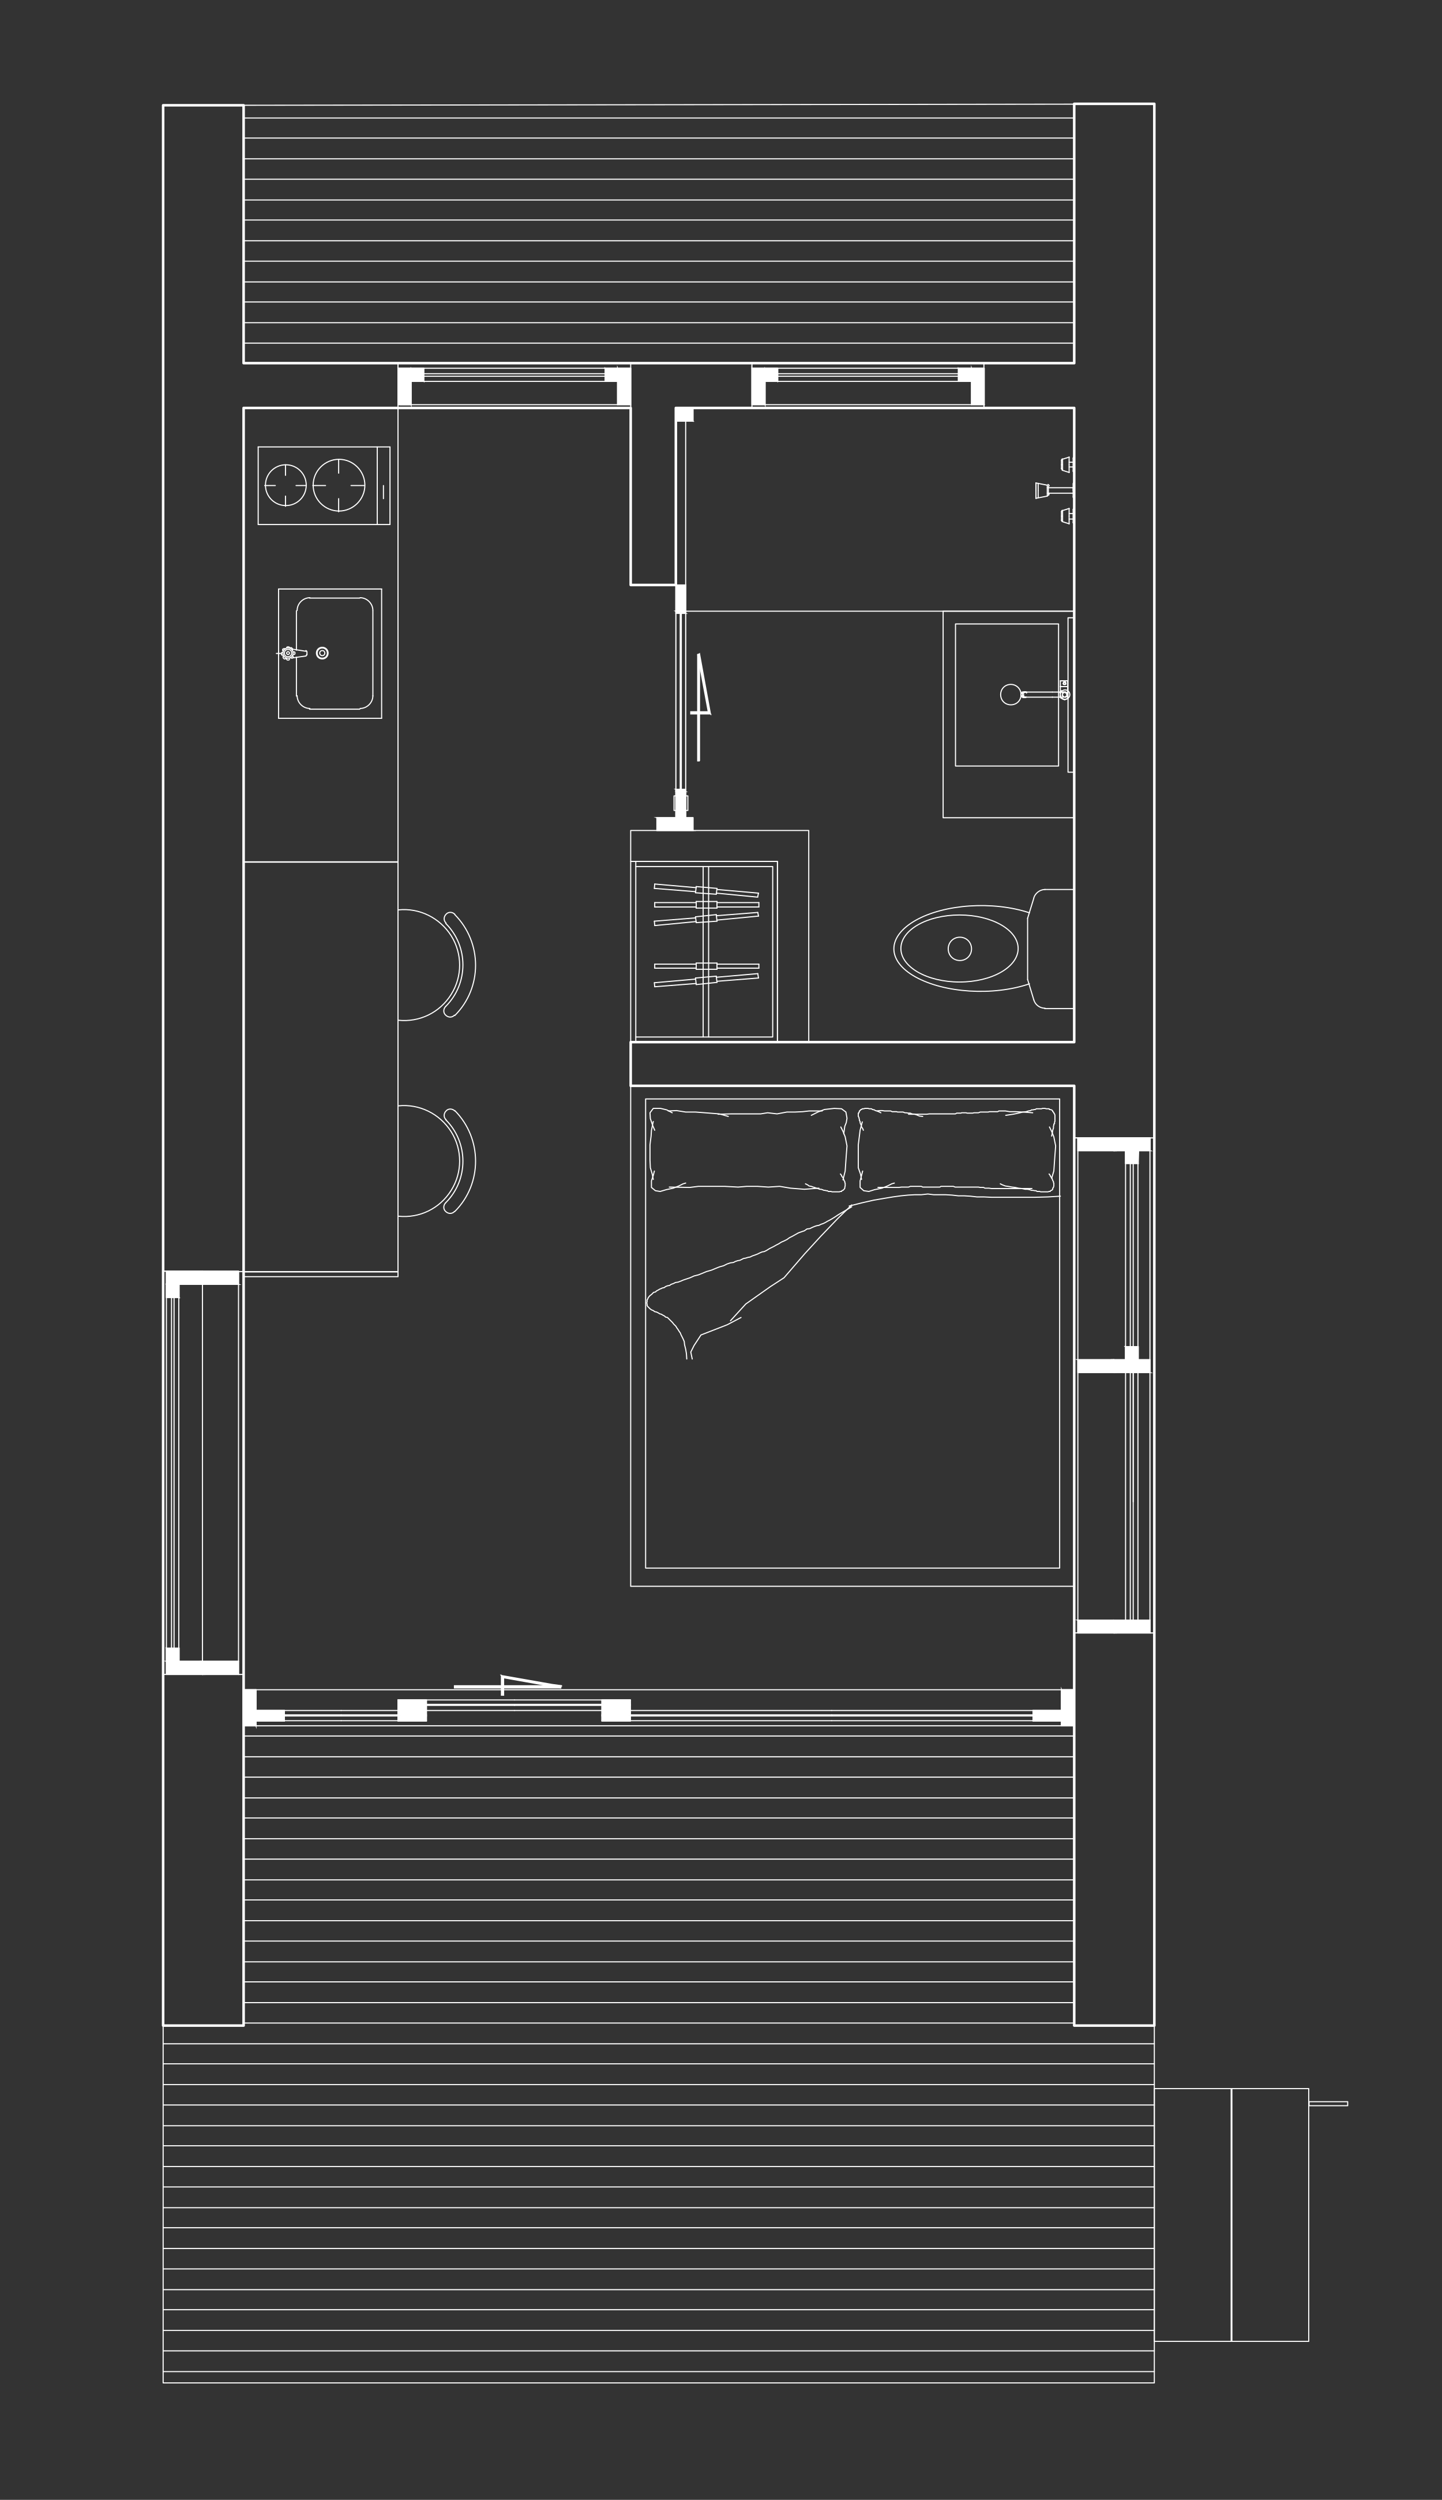 <?xml version="1.0" encoding="UTF-8"?>
<svg id="Layer_1" data-name="Layer 1" xmlns="http://www.w3.org/2000/svg" width="396" height="686.3" version="1.1" viewBox="0 0 396 686.3">
  <rect x="0" y="0" width="396" height="686.3" fill="#333333" stroke="none"/>
  <defs>
    <style>
      .cls-1 {
        stroke-width: .7px;
      }

      .cls-1, .cls-2, .cls-3, .cls-4 {
        fill: none;
        stroke: #fff;
        stroke-linecap: round;
      }

      .cls-1, .cls-3, .cls-4 {
        stroke-linejoin: round;
      }

      .cls-2 {
        stroke-miterlimit: 10;
      }

      .cls-2, .cls-4 {
        stroke-width: .3px;
      }

      .cls-3 {
        stroke-width: .2px;
      }

      .cls-5 {
        fill: #fff;
      }

      .cls-5, .cls-6 {
        stroke-width: 0px;
      }

      .cls-6 {
        display: none;
        fill: #709192;
      }
    </style>
  </defs>
  <rect class="cls-6" x="-104.9" y="-87.5" width="1190.6" height="841.8"/>
  <g>
    <line class="cls-4" x1="317" y1="651.1" x2="44.8" y2="651.1"/>
    <line class="cls-4" x1="317" y1="645.4" x2="44.8" y2="645.4"/>
    <line class="cls-4" x1="317" y1="639.8" x2="44.8" y2="639.8"/>
    <g>
      <line class="cls-4" x1="295" y1="94.2" x2="66.9" y2="94.2"/>
      <line class="cls-4" x1="295" y1="88.6" x2="66.9" y2="88.6"/>
      <line class="cls-4" x1="295" y1="82.9" x2="66.9" y2="82.9"/>
      <line class="cls-4" x1="295" y1="77.4" x2="66.9" y2="77.4"/>
      <line class="cls-4" x1="295" y1="71.7" x2="66.9" y2="71.7"/>
      <line class="cls-4" x1="295" y1="66.1" x2="66.9" y2="66.1"/>
      <line class="cls-4" x1="295" y1="60.4" x2="66.9" y2="60.4"/>
      <line class="cls-4" x1="295" y1="54.9" x2="66.9" y2="54.9"/>
      <line class="cls-4" x1="295" y1="49.2" x2="66.9" y2="49.2"/>
      <line class="cls-4" x1="295" y1="43.6" x2="66.9" y2="43.6"/>
      <line class="cls-4" x1="295" y1="37.9" x2="66.9" y2="37.9"/>
      <line class="cls-4" x1="295" y1="32.4" x2="66.9" y2="32.4"/>
      <polyline class="cls-1" points="295 286.1 295 112 185.6 112 185.6 160.6 173.2 160.6 173.2 112 66.9 112 66.9 556.1 44.8 556.1 44.8 28.9 66.9 28.9 66.9 99.7 295 99.7 295 28.5 317 28.5 317 556.1 295 556.1 295 298.1 173.2 298.1 173.2 286.1 295 286.1"/>
      <polyline class="cls-4" points="173.2 236.5 173.2 228 222.1 228 222.1 286.1 213.5 286.1 213.5 236.5 173.2 236.5"/>
      <polyline class="cls-4" points="174.6 286.1 213.5 286.1 213.5 236.5 174.6 236.5"/>
      <polyline class="cls-4" points="174.6 284.7 212.2 284.7 212.2 237.9 174.6 237.9"/>
      <rect class="cls-4" x="173.2" y="236.5" width="1.4" height="49.6"/>
      <path class="cls-4" d="M83.9,180.1c.2,0,.3-.2.3-.4"/>
      <path class="cls-4" d="M79.1,180.3c.5,0,1-.4,1-1s-.4-1-1-1-1,.4-1,1,.4,1,1,1"/>
      <path class="cls-4" d="M79.1,180.7c.8,0,1.4-.6,1.4-1.4s-.6-1.4-1.4-1.4-1.4.6-1.4,1.4.6,1.4,1.4,1.4"/>
      <line class="cls-4" x1="76.5" y1="161.7" x2="76.5" y2="197.2"/>
      <path class="cls-4" d="M88.5,180.9c.9,0,1.6-.7,1.6-1.6s-.7-1.6-1.6-1.6-1.6.7-1.6,1.6.7,1.6,1.6,1.6"/>
      <path class="cls-4" d="M88.5,180.7c.8,0,1.4-.6,1.4-1.4s-.6-1.4-1.4-1.4-1.4.6-1.4,1.4.6,1.4,1.4,1.4"/>
      <line class="cls-4" x1="102.4" y1="191.1" x2="102.4" y2="167.7"/>
      <line class="cls-4" x1="104.8" y1="197.2" x2="104.8" y2="161.7"/>
      <line class="cls-4" x1="81.4" y1="180.4" x2="81.4" y2="191.1"/>
      <line class="cls-4" x1="84" y1="180.1" x2="80.4" y2="180.6"/>
      <path class="cls-4" d="M78.7,180.8c0,.1,0,.3.2.4.1,0,.3,0,.4,0,.1,0,.2-.2.2-.3"/>
      <path class="cls-4" d="M77.8,180.2c-.1,0-.1.2,0,.4,0,.1.1.2.3.3.1,0,.3,0,.4-.1"/>
      <path class="cls-4" d="M79.8,180.5c0,.1.2.2.4.2s.3-.2.3-.3c0-.2,0-.3-.2-.4"/>
      <path class="cls-4" d="M98.9,194.5c1.9,0,3.5-1.6,3.5-3.5"/>
      <path class="cls-4" d="M81.6,191c0,1.9,1.6,3.5,3.5,3.5"/>
      <line class="cls-4" x1="85" y1="194.7" x2="98.8" y2="194.7"/>
      <line class="cls-4" x1="76.5" y1="197.2" x2="104.8" y2="197.2"/>
      <path class="cls-4" d="M84.3,179c0-.2-.1-.3-.3-.4"/>
      <line class="cls-4" x1="80.2" y1="178.2" x2="84" y2="178.8"/>
      <line class="cls-4" x1="84.3" y1="179.8" x2="84.3" y2="179.1"/>
      <path class="cls-4" d="M79.1,179.7c.2,0,.4-.2.4-.4s-.2-.4-.4-.4-.4.2-.4.4.2.4.4.4"/>
      <path class="cls-4" d="M77.6,179.1c-.1,0-.3,0-.3.2,0,.1,0,.3,0,.4,0,.1.2.2.3.2"/>
      <path class="cls-4" d="M78.3,178.2c0-.1-.2-.2-.4-.1-.1,0-.3.1-.3.3,0,.1,0,.3.2.4"/>
      <path class="cls-4" d="M79.5,177.9c0-.1,0-.3-.2-.3-.1,0-.3,0-.4,0-.1,0-.2.2-.2.3"/>
      <path class="cls-4" d="M80.3,178.5c0,0,.1-.2,0-.4,0-.1-.2-.2-.3-.3-.1,0-.3,0-.4.1"/>
      <path class="cls-4" d="M80.6,179.7c.1,0,.3,0,.4-.2,0-.1,0-.3,0-.4,0-.1-.2-.2-.4-.1"/>
      <path class="cls-4" d="M88.5,180c.4,0,.7-.3.7-.7s-.3-.7-.7-.7-.7.3-.7.7.3.7.7.7"/>
      <line class="cls-4" x1="75.9" y1="179.4" x2="77.1" y2="179.4"/>
      <line class="cls-4" x1="76.5" y1="180" x2="76.5" y2="178.8"/>
      <path class="cls-4" d="M85.1,164.1c-1.9,0-3.5,1.6-3.5,3.5"/>
      <path class="cls-4" d="M102.4,167.6c0-1.9-1.6-3.5-3.5-3.5"/>
      <line class="cls-4" x1="98.8" y1="164.2" x2="85" y2="164.2"/>
      <line class="cls-4" x1="81.4" y1="167.7" x2="81.4" y2="178.5"/>
      <line class="cls-4" x1="104.8" y1="161.7" x2="76.5" y2="161.7"/>
      <line class="cls-4" x1="70.9" y1="144" x2="107.1" y2="144"/>
      <line class="cls-4" x1="107.1" y1="144" x2="107.1" y2="122.7"/>
      <line class="cls-4" x1="70.9" y1="122.7" x2="70.9" y2="144"/>
      <path class="cls-4" d="M84.1,133.2c0-3.1-2.5-5.6-5.6-5.6s-5.6,2.5-5.6,5.6,2.5,5.6,5.6,5.6,5.6-2.5,5.6-5.6"/>
      <line class="cls-4" x1="72.7" y1="133.3" x2="75.6" y2="133.3"/>
      <line class="cls-4" x1="78.4" y1="139" x2="78.4" y2="136.2"/>
      <line class="cls-4" x1="84.1" y1="133.3" x2="81.3" y2="133.3"/>
      <line class="cls-4" x1="78.4" y1="127.6" x2="78.4" y2="130.5"/>
      <line class="cls-4" x1="93" y1="140.5" x2="93" y2="136.9"/>
      <line class="cls-4" x1="85.9" y1="133.3" x2="89.4" y2="133.3"/>
      <line class="cls-4" x1="93" y1="126.3" x2="93" y2="129.9"/>
      <line class="cls-4" x1="100" y1="133.3" x2="96.4" y2="133.3"/>
      <path class="cls-4" d="M100.2,133.2c0-3.9-3.2-7.1-7.1-7.1s-7.1,3.2-7.1,7.1,3.2,7.1,7.1,7.1,7.1-3.2,7.1-7.1"/>
      <line class="cls-4" x1="103.6" y1="144" x2="103.6" y2="122.7"/>
      <line class="cls-4" x1="105.3" y1="136.9" x2="105.3" y2="133.3"/>
      <line class="cls-4" x1="70.9" y1="122.7" x2="107.1" y2="122.7"/>
      <rect class="cls-4" x="66.9" y="112" width="42.4" height="124.6"/>
      <rect class="cls-4" x="66.9" y="236.7" width="42.4" height="112.5"/>
      <rect class="cls-4" x="66.9" y="349.1" width="42.4" height="1.4"/>
      <polyline class="cls-4" points="44.8 556.1 44.8 654.2 317 654.2 317 556.1"/>
      <path class="cls-5" d="M166.2,101.1h3.4-3.4Z"/>
      <path class="cls-2" d="M166.2,101.1h3.4-3.4Z"/>
      <path class="cls-5" d="M166.2,101.1l3.5,3.6h-3.5v-3.6ZM169.6,101.1h-3.5l3.5,3.6v-3.6Z"/>
      <path class="cls-2" d="M166.2,101.1l3.5,3.6h-3.5v-3.6ZM169.6,101.1h-3.5l3.5,3.6v-3.6Z"/>
      <rect class="cls-4" x="166.2" y="101.1" width="3.5" height="3.6"/>
      <line class="cls-4" x1="166.2" y1="103.3" x2="116.4" y2="103.3"/>
      <line class="cls-4" x1="166.2" y1="102.6" x2="116.4" y2="102.6"/>
      <path class="cls-5" d="M169.6,101.1h3.6-3.6Z"/>
      <path class="cls-2" d="M169.6,101.1h3.6-3.6Z"/>
      <path class="cls-5" d="M169.6,101.1l3.6,10h-3.6v-10ZM173.2,101.1h-3.6l3.6,10v-10Z"/>
      <path class="cls-2" d="M169.6,101.1l3.6,10h-3.6v-10ZM173.2,101.1h-3.6l3.6,10v-10Z"/>
      <rect class="cls-4" x="169.6" y="101.1" width="3.6" height="10"/>
      <path class="cls-5" d="M116.4,101.1h-3.5,3.5Z"/>
      <path class="cls-2" d="M116.4,101.1h-3.5,3.5Z"/>
      <path class="cls-5" d="M112.9,101.1l3.5,3.6h-3.5v-3.6ZM116.4,101.1h-3.5l3.5,3.6v-3.6Z"/>
      <path class="cls-2" d="M112.9,101.1l3.5,3.6h-3.5v-3.6ZM116.4,101.1h-3.5l3.5,3.6v-3.6Z"/>
      <rect class="cls-4" x="112.9" y="101.1" width="3.4" height="3.6"/>
      <path class="cls-5" d="M112.9,101.1h-3.6,3.6Z"/>
      <path class="cls-2" d="M112.9,101.1h-3.6,3.6Z"/>
      <path class="cls-5" d="M112.9,111.1h-3.6v-10l3.6,10ZM112.9,111.1h-3.6,3.6Z"/>
      <path class="cls-2" d="M112.9,111.1h-3.6v-10l3.6,10ZM112.9,111.1h-3.6,3.6Z"/>
      <polygon class="cls-5" points="109.3 101.1 112.9 101.1 112.9 111.1 109.3 101.1"/>
      <polygon class="cls-2" points="109.3 101.1 112.9 101.1 112.9 111.1 109.3 101.1"/>
      <rect class="cls-4" x="109.3" y="101.1" width="3.6" height="10"/>
      <rect class="cls-4" x="112.9" y="101.1" width="56.7" height="3.6"/>
      <line class="cls-4" x1="169.6" y1="111.1" x2="109.9" y2="111.1"/>
      <path class="cls-5" d="M263.2,101.1h3.6-3.6Z"/>
      <path class="cls-2" d="M263.2,101.1h3.6-3.6Z"/>
      <path class="cls-5" d="M263.2,101.1l3.6,3.6h-3.6v-3.6ZM266.8,101.1h-3.6l3.6,3.6v-3.6Z"/>
      <path class="cls-2" d="M263.2,101.1l3.6,3.6h-3.6v-3.6ZM266.8,101.1h-3.6l3.6,3.6v-3.6Z"/>
      <rect class="cls-4" x="263.2" y="101.1" width="3.6" height="3.6"/>
      <line class="cls-4" x1="263.2" y1="103.3" x2="213.5" y2="103.3"/>
      <line class="cls-4" x1="263.2" y1="102.6" x2="213.5" y2="102.6"/>
      <path class="cls-5" d="M266.8,101.1h3.4-3.4Z"/>
      <path class="cls-2" d="M266.8,101.1h3.4-3.4Z"/>
      <path class="cls-5" d="M266.8,101.1l3.5,10h-3.5v-10ZM270.2,101.1h-3.5l3.5,10v-10Z"/>
      <path class="cls-2" d="M266.8,101.1l3.5,10h-3.5v-10ZM270.2,101.1h-3.5l3.5,10v-10Z"/>
      <rect class="cls-4" x="266.8" y="101.1" width="3.5" height="10"/>
      <path class="cls-5" d="M213.5,101.1h-3.5,3.5Z"/>
      <path class="cls-2" d="M213.5,101.1h-3.5,3.5Z"/>
      <path class="cls-5" d="M210.1,101.1l3.5,3.6h-3.5v-3.6ZM213.5,101.1h-3.5l3.5,3.6v-3.6Z"/>
      <path class="cls-2" d="M210.1,101.1l3.5,3.6h-3.5v-3.6ZM213.5,101.1h-3.5l3.5,3.6v-3.6Z"/>
      <rect class="cls-4" x="210.1" y="101.1" width="3.5" height="3.6"/>
      <path class="cls-5" d="M210.1,101.1h-3.6,3.6Z"/>
      <path class="cls-2" d="M210.1,101.1h-3.6,3.6Z"/>
      <path class="cls-5" d="M210.1,111.1h-3.6v-10l3.6,10ZM210.1,111.1h-3.6,3.6Z"/>
      <path class="cls-2" d="M210.1,111.1h-3.6v-10l3.6,10ZM210.1,111.1h-3.6,3.6Z"/>
      <polygon class="cls-5" points="206.5 101.1 210.1 101.1 210.1 111.1 206.5 101.1"/>
      <polygon class="cls-2" points="206.5 101.1 210.1 101.1 210.1 111.1 206.5 101.1"/>
      <rect class="cls-4" x="206.5" y="101.1" width="3.6" height="10"/>
      <rect class="cls-4" x="210.1" y="101.1" width="56.7" height="3.6"/>
      <line class="cls-4" x1="266.8" y1="111.1" x2="210.1" y2="111.1"/>
      <path class="cls-5" d="M70.3,463.9h-3.5,3.5Z"/>
      <path class="cls-2" d="M70.3,463.9h-3.5,3.5Z"/>
      <path class="cls-5" d="M70.3,473.8h-3.5v-9.9l3.5,9.9ZM70.3,473.8h-3.5,3.5Z"/>
      <path class="cls-2" d="M70.3,473.8h-3.5v-9.9l3.5,9.9ZM70.3,473.8h-3.5,3.5Z"/>
      <polygon class="cls-5" points="66.9 463.9 70.3 463.9 70.3 473.8 66.9 463.9"/>
      <polygon class="cls-2" points="66.9 463.9 70.3 463.9 70.3 473.8 66.9 463.9"/>
      <rect class="cls-4" x="66.9" y="463.9" width="3.4" height="9.9"/>
      <path class="cls-5" d="M70.3,469.6l7.8,1.2h-7.8v-1.2ZM78.1,469.6h-7.8l7.8,1.2v-1.2Z"/>
      <path class="cls-2" d="M70.3,469.6l7.8,1.2h-7.8v-1.2ZM78.1,469.6h-7.8l7.8,1.2v-1.2Z"/>
      <path class="cls-5" d="M70.3,470.8l7,.3h-7v-.3ZM77.4,470.8h-7l7,.3v-.3Z"/>
      <path class="cls-2" d="M70.3,470.8l7,.3h-7v-.3ZM77.4,470.8h-7l7,.3v-.3Z"/>
      <path class="cls-5" d="M70.3,471.1l7.8,1.4h-7.8v-1.4ZM78.1,471.1h-7.8l7.8,1.4v-1.4Z"/>
      <path class="cls-2" d="M70.3,471.1l7.8,1.4h-7.8v-1.4ZM78.1,471.1h-7.8l7.8,1.4v-1.4Z"/>
      <line class="cls-4" x1="93.7" y1="472.4" x2="70.3" y2="472.4"/>
      <line class="cls-4" x1="93.7" y1="469.6" x2="70.3" y2="469.6"/>
      <polyline class="cls-4" points="78.1 470.8 78.1 469.6 70.3 469.6 70.3 472.4 78.1 472.4 78.1 471.1"/>
      <line class="cls-4" x1="93.7" y1="470.8" x2="78.1" y2="470.8"/>
      <line class="cls-4" x1="93.7" y1="471.1" x2="78.1" y2="471.1"/>
      <line class="cls-4" x1="78.1" y1="470.8" x2="77.4" y2="470.8"/>
      <line class="cls-3" x1="77.4" y1="470.8" x2="77.4" y2="471.1"/>
      <line class="cls-4" x1="77.4" y1="471.1" x2="78.1" y2="471.1"/>
      <path class="cls-5" d="M291.5,463.9h3.4-3.4Z"/>
      <path class="cls-2" d="M291.5,463.9h3.4-3.4Z"/>
      <path class="cls-5" d="M291.5,463.9l3.5,9.9h-3.5v-9.9ZM295,463.9h-3.5l3.5,9.9v-9.9Z"/>
      <path class="cls-2" d="M291.5,463.9l3.5,9.9h-3.5v-9.9ZM295,463.9h-3.5l3.5,9.9v-9.9Z"/>
      <rect class="cls-4" x="291.5" y="463.9" width="3.5" height="9.9"/>
      <path class="cls-5" d="M109.3,466.7l7.8,1.2h-7.8v-1.2ZM117.1,466.7h-7.8l7.8,1.2v-1.2Z"/>
      <path class="cls-2" d="M109.3,466.7l7.8,1.2h-7.8v-1.2ZM117.1,466.7h-7.8l7.8,1.2v-1.2Z"/>
      <path class="cls-5" d="M109.3,467.9l7,.3h-7v-.3ZM116.4,467.9h-7l7,.3v-.3Z"/>
      <path class="cls-2" d="M109.3,467.9l7,.3h-7v-.3ZM116.4,467.9h-7l7,.3v-.3Z"/>
      <path class="cls-5" d="M109.3,468.2l7.8,1.4h-7.8v-1.4ZM117.1,468.2h-7.8l7.8,1.4v-1.4Z"/>
      <path class="cls-2" d="M109.3,468.2l7.8,1.4h-7.8v-1.4ZM117.1,468.2h-7.8l7.8,1.4v-1.4Z"/>
      <line class="cls-4" x1="141.3" y1="469.6" x2="109.3" y2="469.6"/>
      <line class="cls-4" x1="141.3" y1="466.7" x2="109.3" y2="466.7"/>
      <polyline class="cls-4" points="117.1 467.9 117.1 466.7 109.3 466.7 109.3 469.6 117.1 469.6 117.1 468.2"/>
      <line class="cls-4" x1="141.3" y1="467.9" x2="117.1" y2="467.9"/>
      <line class="cls-4" x1="141.3" y1="468.2" x2="117.1" y2="468.2"/>
      <line class="cls-4" x1="117.1" y1="467.9" x2="116.4" y2="467.9"/>
      <line class="cls-4" x1="116.4" y1="467.9" x2="116.4" y2="468.2"/>
      <line class="cls-4" x1="116.4" y1="468.2" x2="117.1" y2="468.2"/>
      <path class="cls-5" d="M165.3,466.7l7.8,1.2h-7.8v-1.2ZM173.1,466.7h-7.8l7.8,1.2v-1.2Z"/>
      <path class="cls-2" d="M165.3,466.7l7.8,1.2h-7.8v-1.2ZM173.1,466.7h-7.8l7.8,1.2v-1.2Z"/>
      <path class="cls-5" d="M166,467.9l7,.3h-7v-.3ZM173.1,467.9h-7l7,.3v-.3Z"/>
      <path class="cls-2" d="M166,467.9l7,.3h-7v-.3ZM173.1,467.9h-7l7,.3v-.3Z"/>
      <path class="cls-5" d="M165.3,468.2l7.8,1.4h-7.8v-1.4ZM173.1,468.2h-7.8l7.8,1.4v-1.4Z"/>
      <path class="cls-2" d="M165.3,468.2l7.8,1.4h-7.8v-1.4ZM173.1,468.2h-7.8l7.8,1.4v-1.4Z"/>
      <line class="cls-4" x1="141.3" y1="469.6" x2="173.1" y2="469.6"/>
      <line class="cls-4" x1="141.3" y1="466.7" x2="173.1" y2="466.7"/>
      <polyline class="cls-4" points="165.3 467.9 165.3 466.7 173.1 466.7 173.1 469.6 165.3 469.6 165.3 468.2"/>
      <line class="cls-4" x1="141.3" y1="467.9" x2="165.3" y2="467.9"/>
      <line class="cls-4" x1="141.3" y1="468.2" x2="165.3" y2="468.2"/>
      <line class="cls-4" x1="165.3" y1="467.9" x2="166" y2="467.9"/>
      <line class="cls-4" x1="166" y1="467.9" x2="166" y2="468.2"/>
      <line class="cls-4" x1="166" y1="468.2" x2="165.3" y2="468.2"/>
      <path class="cls-5" d="M165.3,469.6l7.8,1.2h-7.8v-1.2ZM173.1,469.6h-7.8l7.8,1.2v-1.2Z"/>
      <path class="cls-2" d="M165.3,469.6l7.8,1.2h-7.8v-1.2ZM173.1,469.6h-7.8l7.8,1.2v-1.2Z"/>
      <path class="cls-5" d="M165.3,470.8l7.2.3h-7.2v-.3ZM172.5,470.8h-7.2l7.2.3v-.3Z"/>
      <path class="cls-2" d="M165.3,470.8l7.2.3h-7.2v-.3ZM172.5,470.8h-7.2l7.2.3v-.3Z"/>
      <path class="cls-5" d="M165.3,471.1l7.8,1.4h-7.8v-1.4ZM173.1,471.1h-7.8l7.8,1.4v-1.4Z"/>
      <path class="cls-2" d="M165.3,471.1l7.8,1.4h-7.8v-1.4ZM173.1,471.1h-7.8l7.8,1.4v-1.4Z"/>
      <line class="cls-4" x1="228.4" y1="472.4" x2="165.3" y2="472.4"/>
      <line class="cls-4" x1="228.4" y1="469.6" x2="165.3" y2="469.6"/>
      <polyline class="cls-4" points="173.1 470.8 173.1 469.6 165.3 469.6 165.3 472.4 173.1 472.4 173.1 471.1"/>
      <line class="cls-4" x1="228.4" y1="470.8" x2="173.1" y2="470.8"/>
      <line class="cls-4" x1="228.4" y1="471.1" x2="173.1" y2="471.1"/>
      <line class="cls-4" x1="173.1" y1="470.8" x2="172.5" y2="470.8"/>
      <line class="cls-3" x1="172.5" y1="470.8" x2="172.5" y2="471.1"/>
      <line class="cls-4" x1="172.5" y1="471.1" x2="173.1" y2="471.1"/>
      <path class="cls-5" d="M283.7,469.6l7.8,1.2h-7.8v-1.2ZM291.5,469.6h-7.8l7.8,1.2v-1.2Z"/>
      <path class="cls-2" d="M283.7,469.6l7.8,1.2h-7.8v-1.2ZM291.5,469.6h-7.8l7.8,1.2v-1.2Z"/>
      <path class="cls-5" d="M284.5,470.8l7,.3h-7v-.3ZM291.5,470.8h-7l7,.3v-.3Z"/>
      <path class="cls-2" d="M284.5,470.8l7,.3h-7v-.3ZM291.5,470.8h-7l7,.3v-.3Z"/>
      <path class="cls-5" d="M283.7,471.1l7.8,1.4h-7.8v-1.4ZM291.5,471.1h-7.8l7.8,1.4v-1.4Z"/>
      <path class="cls-2" d="M283.7,471.1l7.8,1.4h-7.8v-1.4ZM291.5,471.1h-7.8l7.8,1.4v-1.4Z"/>
      <line class="cls-4" x1="228.4" y1="472.4" x2="291.5" y2="472.4"/>
      <line class="cls-4" x1="228.4" y1="469.6" x2="291.5" y2="469.6"/>
      <polyline class="cls-4" points="283.7 470.8 283.7 469.6 291.5 469.6 291.5 472.4 283.7 472.4 283.7 471.1"/>
      <line class="cls-4" x1="228.4" y1="470.8" x2="283.7" y2="470.8"/>
      <line class="cls-4" x1="228.4" y1="471.1" x2="283.7" y2="471.1"/>
      <line class="cls-4" x1="283.7" y1="470.8" x2="284.5" y2="470.8"/>
      <line class="cls-3" x1="284.5" y1="470.8" x2="284.5" y2="471.1"/>
      <line class="cls-4" x1="284.5" y1="471.1" x2="283.7" y2="471.1"/>
      <rect class="cls-4" x="70.3" y="463.9" width="221.2" height="9.9"/>
      <path class="cls-5" d="M109.3,469.6l7.8,1.2h-7.8v-1.2ZM117.1,469.6h-7.8l7.8,1.2v-1.2Z"/>
      <path class="cls-2" d="M109.3,469.6l7.8,1.2h-7.8v-1.2ZM117.1,469.6h-7.8l7.8,1.2v-1.2Z"/>
      <path class="cls-5" d="M110.1,470.8l7,.3h-7v-.3ZM117.1,470.8h-7l7,.3v-.3Z"/>
      <path class="cls-2" d="M110.1,470.8l7,.3h-7v-.3ZM117.1,470.8h-7l7,.3v-.3Z"/>
      <path class="cls-5" d="M109.3,471.1l7.8,1.4h-7.8v-1.4ZM117.1,471.1h-7.8l7.8,1.4v-1.4Z"/>
      <path class="cls-2" d="M109.3,471.1l7.8,1.4h-7.8v-1.4ZM117.1,471.1h-7.8l7.8,1.4v-1.4Z"/>
      <line class="cls-4" x1="93.7" y1="472.4" x2="117.1" y2="472.4"/>
      <line class="cls-4" x1="93.7" y1="469.6" x2="117.1" y2="469.6"/>
      <polyline class="cls-4" points="109.3 470.8 109.3 469.6 117.1 469.6 117.1 472.4 109.3 472.4 109.3 471.1"/>
      <line class="cls-4" x1="93.7" y1="470.8" x2="109.3" y2="470.8"/>
      <line class="cls-4" x1="93.7" y1="471.1" x2="109.3" y2="471.1"/>
      <line class="cls-4" x1="109.3" y1="470.8" x2="110.1" y2="470.8"/>
      <line class="cls-3" x1="110.1" y1="470.8" x2="110.1" y2="471.1"/>
      <line class="cls-4" x1="110.1" y1="471.1" x2="109.3" y2="471.1"/>
      <path class="cls-5" d="M124.8,463.4l29.2-.6v.6h-29.2ZM124.8,462.8v.6l29.2-.6h-29.2Z"/>
      <path class="cls-2" d="M124.8,463.4l29.2-.6v.6h-29.2ZM124.8,462.8v.6l29.2-.6h-29.2Z"/>
      <path class="cls-5" d="M137.7,460l.6,5.4h-.6v-5.4ZM138.3,460.6l-.6-.6.6,5.4v-4.8ZM154.2,462.8l-15.9-2.2-.6-.6,16.5,2.9ZM154,463.4v-.6c.1,0-15.7-2.2-15.7-2.2l15.7,2.8Z"/>
      <path class="cls-2" d="M137.7,460l.6,5.4h-.6v-5.4ZM138.3,460.6l-.6-.6.6,5.4v-4.8ZM154.2,462.8l-15.9-2.2-.6-.6,16.5,2.9ZM154,463.4v-.6c.1,0-15.7-2.2-15.7-2.2l15.7,2.8Z"/>
      <path class="cls-4" d="M122.4,276.3c-.7.7-.7,1.8,0,2.4.7.7,1.8.7,2.4,0"/>
      <path class="cls-4" d="M124.9,278.8c7.6-7.6,7.6-20,0-27.7"/>
      <path class="cls-4" d="M122.4,276.3c6.3-6.3,6.3-16.5,0-22.8"/>
      <path class="cls-4" d="M109.4,280.1c5.8.6,11.4-2.1,14.5-7.1,3.1-4.9,3.1-11.2,0-16.1-3.1-4.9-8.7-7.7-14.5-7.1"/>
      <path class="cls-4" d="M124.9,251c-.7-.7-1.8-.7-2.4,0-.7.7-.7,1.8,0,2.4"/>
      <path class="cls-4" d="M124.9,305c-.7-.7-1.8-.7-2.4,0-.7.7-.7,1.8,0,2.4"/>
      <path class="cls-4" d="M124.9,332.6c7.6-7.6,7.6-20,0-27.7"/>
      <path class="cls-4" d="M122.4,330.2c6.3-6.3,6.3-16.5,0-22.8"/>
      <path class="cls-4" d="M109.4,333.9c5.8.6,11.4-2.1,14.5-7.1,3.1-4.9,3.1-11.2,0-16.1-3.1-4.9-8.7-7.7-14.5-7.1"/>
      <path class="cls-4" d="M122.4,330.2c-.7.7-.7,1.8,0,2.4.7.7,1.8.7,2.4,0"/>
      <polyline class="cls-4" points="233.9 331.3 232.4 332.2 231.2 332.9 230.2 333.5 229.3 334.1 228.5 334.6 227.8 335 227.2 335.3 226.7 335.6 226.1 335.9 225.5 336.1 224.9 336.4 224.3 336.5 223.7 336.7 223 337 222.4 337.3 221.6 337.4 220.9 337.9 220 338.2 219.2 338.5 218.5 338.9 217.6 339.4 216.8 339.8 216.1 340.3 215.3 340.7 214.6 341 213.8 341.5 213.2 341.8 212.5 342.2 211.9 342.5 211.3 342.8 210.5 343.3 209.9 343.6 209.3 343.7 208.6 344 208 344.3 207.2 344.6 206.6 344.8 206 345.1 205.4 345.2 204.8 345.4 204.2 345.5 203.8 345.7 203.2 346 202.6 346.1 202 346.3 201.4 346.6 200.6 346.7 199.7 347 198.7 347.5 197.6 347.8 196.6 348.2 195.4 348.7 194 349.1 192.8 349.6 191.8 350 190.6 350.3 189.5 350.8 188.6 351.1 187.7 351.4 187 351.7 186.2 352 185.5 352.1 184.9 352.4 184.3 352.6 183.9 352.9 183.3 353 182.8 353.2 182.4 353.5 181.9 353.6 181.5 353.8 181.2 353.9 180.7 354.2 180.3 354.4 180 354.7 179.5 354.8 179.2 355.1 178.9 355.4 178.6 355.6 178.3 355.9 178 356.3 177.9 356.6 177.7 356.9 177.7 357.4 177.6 357.7 177.7 358 177.7 358.4 177.9 358.7 178.2 359 178.5 359.3 178.9 359.6 179.4 359.8 179.8 360.1 180.3 360.2 180.7 360.4 181.2 360.7 181.6 360.8 182.1 361.1 182.5 361.3 182.8 361.6 183.3 361.7 183.6 362 183.9 362.3 184.1 362.5 184.4 362.8 184.7 363.1 185 363.5 185.3 363.8 185.6 364.1 185.9 364.6 186.2 365 186.5 365.5 186.8 365.9 187 366.4 187.3 367 187.6 367.6 187.9 368.3 188 369.2 188.3 370.4 188.5 371.6 188.6 373.1"/>
      <polyline class="cls-4" points="200.6 362.6 204.8 358 211.6 353.2 215.3 350.8 221 344.2 225.4 339.4 230 334.6 233.9 330.8"/>
      <polyline class="cls-4" points="190.1 373.1 189.7 371.2 190.6 369.4 192.5 366.5 199.7 363.7 203.5 361.7"/>
      <polyline class="cls-4" points="241.1 326 243.1 326 244.6 326 245.8 326 246.8 326 247.6 325.9 248.2 325.9 248.6 325.9 249.1 325.9 249.5 325.9 250 325.7 250.4 325.7 250.7 325.7 251.2 325.7 251.6 325.7 252.1 325.7 252.5 325.7 253 325.7 253.4 325.9 253.9 325.9 254.3 325.9 254.8 325.9 255.1 325.9 255.5 325.9 256 325.9 256.3 325.9 256.7 325.9 257 325.9 257.3 325.9 257.6 325.9 258.1 325.9 258.4 325.7 258.7 325.7 259 325.7 259.3 325.7 259.7 325.7 260 325.7 260.5 325.7 260.8 325.7 261.1 325.7 261.5 325.7 261.8 325.7 262.3 325.9 262.6 325.9 263 325.9 263.3 325.9 263.8 325.9 264.1 325.9 264.5 325.9 264.8 325.9 265.3 325.9 265.7 325.9 266 325.9 266.5 325.9 266.8 325.9 267.2 325.9 267.7 325.9 268 325.9 268.4 325.9 268.7 325.9 269.2 326 269.6 326 270.1 326 270.5 326.2 271.1 326.2 271.6 326.2 272.3 326.3 273.2 326.3 274.4 326.3 275.9 326.3 277.9 326.3 280.4 326.3 283.4 326.3"/>
      <polyline class="cls-4" points="274.7 325 275.3 325.3 276.1 325.6 276.8 325.7 277.9 325.9 278.8 326 279.7 326.2 280.6 326.3 281.5 326.5 282.1 326.5 282.7 326.6 283.3 326.8 283.7 326.8 284.2 326.9 284.5 326.9 284.8 327.1 285.1 327.1 285.5 327.1 285.8 327.2 286.1 327.2 286.4 327.2 286.7 327.2 287 327.2 287.3 327.2 287.6 327.2 287.8 327.2 288.1 327.1 288.2 327.1 288.4 327.1 288.5 326.9 288.7 326.8 288.8 326.8 289 326.6 289.1 326.5 289.1 326.2 289.3 326 289.3 325.9 289.4 325.6 289.4 325.4 289.4 325.1 289.4 324.8 289.3 324.7 289.3 324.4 289.1 324.1 289 323.8 288.8 323.3 288.5 323 288.4 322.7 288.1 322.3"/>
      <polyline class="cls-4" points="288.8 323.5 289.4 321.5 289.7 317.2 289.9 314.6 289.4 312.1 288.8 310.6 288.2 309.4"/>
      <polyline class="cls-4" points="276.2 306.2 278.2 305.9 279.7 305.6 280.9 305.3 281.8 305.2 282.4 305 283 304.9 283.3 304.7 283.7 304.7 284 304.6 284.3 304.6 284.6 304.4 285.1 304.4 285.4 304.4 285.7 304.4 286 304.4 286.3 304.3 286.6 304.3 286.9 304.3 287 304.3 287.3 304.4 287.6 304.4 287.8 304.4 288.1 304.4 288.2 304.6 288.4 304.6 288.7 304.7 288.8 304.7 289 304.9 289.1 305 289.1 305.2 289.3 305.3 289.4 305.5 289.4 305.6 289.6 305.8 289.6 305.9 289.7 306.1 289.7 306.4 289.7 306.5 289.7 306.7 289.7 306.8 289.7 307.1 289.7 307.3 289.7 307.4 289.7 307.6 289.7 307.7 289.7 307.9 289.6 308 289.6 308.2 289.6 308.5 289.4 308.6 289.4 308.9 289.3 309.2 289.3 309.7 289.1 310.3 289 311 288.8 311.9"/>
      <polyline class="cls-4" points="249.5 305.9 251.2 305.9 252.5 305.9 253.6 305.9 254.5 305.9 255.2 305.8 255.8 305.8 256.3 305.8 256.7 305.8 257 305.8 257.5 305.8 257.8 305.8 258.1 305.8 258.5 305.8 258.8 305.8 259.1 305.8 259.6 305.8 259.9 305.8 260.2 305.8 260.5 305.8 260.9 305.8 261.2 305.8 261.5 305.8 261.8 305.8 262.1 305.8 262.4 305.8 262.7 305.6 263 305.6 263.3 305.6 263.6 305.6 263.9 305.6 264.1 305.5 264.4 305.5 264.7 305.5 265 305.5 265.3 305.5 265.6 305.6 265.9 305.6 266.2 305.6 266.5 305.6 266.8 305.6 267.1 305.6 267.5 305.5 267.8 305.5 268.1 305.5 268.4 305.5 268.7 305.5 269.2 305.3 269.5 305.3 269.8 305.3 270.1 305.3 270.4 305.3 270.7 305.3 271 305.3 271.3 305.3 271.4 305.3 271.7 305.2 272 305.2 272.3 305.2 272.6 305.2 272.9 305.2 273.2 305.2 273.4 305.2 273.7 305.2 274 305.2 274.3 305 274.7 305 275.3 305 276.1 305 277.3 305.2 278.9 305.2 280.9 305.3 283.6 305.5"/>
      <polyline class="cls-4" points="240.8 305 241.6 304.9 242.3 304.9 242.9 305 243.5 305 244.1 305 244.6 305 245 305.2 245.3 305.2 245.8 305.2 246.2 305.2 246.5 305.3 247 305.3 247.3 305.3 247.7 305.3 248 305.3 248.5 305.5 248.9 305.5 249.4 305.6 250 305.6 250.4 305.8 251.2 305.9 251.8 306.1 252.5 306.4 253.4 306.5"/>
      <polyline class="cls-4" points="184.6 305.5 183.1 304.7 181.4 304.3 179.4 304.3 178.5 305.5 178.6 307.1 179.2 308.9 179.8 310.3"/>
      <polyline class="cls-4" points="179.4 307.9 178.9 310.3 178.8 311.9 178.5 314.3 178.5 316.3 178.5 318.5 178.6 320.6 179.1 322.3 179.4 323.8"/>
      <polyline class="cls-4" points="179.7 321.5 179.4 322.7 178.9 324.2 178.9 326 180 326.9 181.3 327.1 183 326.6 184.9 326.2 186.4 325.6 187.6 325 188.3 324.8"/>
      <polyline class="cls-4" points="183.8 325.9 189.4 326 191.8 325.7 199 325.7 202.7 325.9 205.1 325.7 208 325.7 211 325.9 214.1 325.7 217.1 326.2 220.9 326.5 224.9 326.2"/>
      <polyline class="cls-4" points="221.2 325 221.8 325.3 222.2 325.6 222.8 325.7 223.3 325.9 223.7 326 224.2 326.2 224.6 326.3 225.1 326.5 225.5 326.5 225.8 326.6 226.3 326.8 226.6 326.8 226.9 326.9 227.2 326.9 227.5 327.1 227.8 327.1 228.2 327.1 228.5 327.2 228.8 327.2 229.1 327.2 229.4 327.2 229.7 327.2 230 327.2 230.3 327.2 230.5 327.2 230.8 327.1 230.9 327.1 231.1 327.1 231.2 326.9 231.4 326.8 231.5 326.8 231.7 326.6 231.8 326.5 232 326.2 232 326 232 325.9 232.1 325.6 232.1 325.4 232.1 325.1 232.1 324.8 232 324.7 232 324.4 231.8 324.1 231.7 323.8 231.5 323.3 231.2 323 231.1 322.7 230.8 322.3"/>
      <polyline class="cls-4" points="231.5 323.9 232.1 321.5 232.4 317.2 232.6 314.6 232.1 312.1 231.5 310.6 230.9 309.4"/>
      <polyline class="cls-4" points="183.5 305 185.8 304.9 188.3 305.3 191 305.3 197.5 305.8 200 306.5"/>
      <polyline class="cls-4" points="197.2 305.9 200.8 305.8 203.5 305.8 206 305.8 208.9 305.8 210.8 305.5 213.4 305.8 216.1 305.3 218.3 305.3 220.4 305.2 222.2 305 225.8 305"/>
      <polyline class="cls-4" points="222.8 306.2 224.6 305.3 226.4 304.6 229.1 304.3 231.1 304.4 232.3 305.3 232.6 307 232.4 308.2 232 309.2 231.7 311.3"/>
      <polyline class="cls-4" points="241.9 305.5 241.3 305.2 240.8 305 240.4 304.9 240.1 304.7 239.6 304.6 239.3 304.4 239 304.4 238.7 304.4 238.4 304.3 238.3 304.3 238 304.3 237.7 304.3 237.5 304.3 237.2 304.4 237.1 304.4 236.8 304.4 236.6 304.6 236.5 304.6 236.3 304.7 236.2 304.9 236 305 236 305.2 235.9 305.3 235.9 305.5 235.7 305.6 235.7 305.9 235.7 306.1 235.7 306.4 235.7 306.5 235.9 306.8 235.9 307 236 307.3 236 307.6 236.2 307.9 236.2 308.2 236.3 308.5 236.5 308.9 236.6 309.4 236.9 309.8 237.1 310.3"/>
      <polyline class="cls-4" points="236.8 308 236.2 310.3 236 311.9 235.7 314.3 235.7 316.3 235.7 318.5 235.7 320.6 236.3 322.3 236.6 323.8"/>
      <polyline class="cls-4" points="236.9 321.5 236.6 322.7 236.2 324.2 236.2 326 237.2 326.9 238.6 327.1 240.2 326.6 242.2 326.2 243.7 325.6 244.9 325 245.6 324.8"/>
      <polyline class="cls-4" points="233.2 331.1 236.8 330.2 239.9 329.5 242.8 329 245.2 328.6 247.4 328.3 249.4 328.1 251.2 328 253 328 254.8 327.8 256.4 328 258.1 328 259.7 328 261.4 328.1 263.2 328.3 264.8 328.3 266.5 328.4 268.3 328.6 270.2 328.6 272.3 328.7 274.6 328.7 277.3 328.7 284.2 328.7 287.8 328.6 291.2 328.4"/>
      <rect class="cls-4" x="177.3" y="301.7" width="113.7" height="128.8"/>
      <polyline class="cls-4" points="173.2 298.1 173.2 435.5 295 435.5"/>
      <path class="cls-4" d="M294.7,143.4c0,.2.2.4.4.4"/>
      <line class="cls-4" x1="294.7" y1="142.5" x2="293.6" y2="142.5"/>
      <path class="cls-4" d="M291.5,142.8c0,.2.1.3.3.4"/>
      <line class="cls-4" x1="293.6" y1="143.8" x2="293.6" y2="143.8"/>
      <line class="cls-4" x1="293.6" y1="143.8" x2="291.7" y2="143.2"/>
      <line class="cls-4" x1="291.8" y1="141.7" x2="291.8" y2="140.2"/>
      <line class="cls-4" x1="293.6" y1="141.7" x2="293.6" y2="139.6"/>
      <line class="cls-4" x1="291.5" y1="141.7" x2="291.5" y2="140.5"/>
      <line class="cls-4" x1="294.7" y1="133.9" x2="287.9" y2="133.9"/>
      <line class="cls-4" x1="294.7" y1="135.4" x2="287.9" y2="135.4"/>
      <line class="cls-4" x1="287.9" y1="133.9" x2="287.9" y2="135.4"/>
      <line class="cls-4" x1="287.9" y1="133.9" x2="287.9" y2="133.5"/>
      <line class="cls-4" x1="287.9" y1="135.4" x2="287.9" y2="135.7"/>
      <line class="cls-4" x1="284.5" y1="134.7" x2="284.5" y2="136.8"/>
      <line class="cls-4" x1="284.5" y1="134.7" x2="284.5" y2="132.6"/>
      <line class="cls-4" x1="287.6" y1="133.2" x2="284.5" y2="132.6"/>
      <line class="cls-4" x1="287.6" y1="136.2" x2="284.5" y2="136.8"/>
      <line class="cls-4" x1="285.1" y1="134.7" x2="285.1" y2="136.6"/>
      <line class="cls-4" x1="285.1" y1="134.7" x2="285.1" y2="132.7"/>
      <line class="cls-4" x1="287.6" y1="133.9" x2="287.6" y2="135.4"/>
      <line class="cls-4" x1="287.6" y1="133.9" x2="287.6" y2="133.2"/>
      <line class="cls-4" x1="287.6" y1="135.4" x2="287.6" y2="136.2"/>
      <path class="cls-4" d="M288.1,133.4c0-.2-.1-.3-.3-.4"/>
      <path class="cls-4" d="M287.8,136c.2,0,.3-.2.3-.4"/>
      <line class="cls-4" x1="284.5" y1="132.6" x2="284.5" y2="132.6"/>
      <line class="cls-4" x1="284.5" y1="136.8" x2="284.5" y2="136.8"/>
      <line class="cls-4" x1="284.5" y1="134.7" x2="284.5" y2="132.6"/>
      <line class="cls-4" x1="284.5" y1="134.7" x2="284.5" y2="136.8"/>
      <line class="cls-4" x1="295" y1="132.6" x2="295" y2="132.6"/>
      <line class="cls-4" x1="294.7" y1="132.9" x2="294.7" y2="136.5"/>
      <line class="cls-4" x1="295" y1="136.8" x2="295" y2="136.8"/>
      <path class="cls-4" d="M295.1,132.4c-.2,0-.4.2-.4.4"/>
      <path class="cls-4" d="M294.7,136.4c0,.2.2.4.4.4"/>
      <line class="cls-4" x1="291.5" y1="127.6" x2="291.5" y2="126.4"/>
      <line class="cls-4" x1="291.5" y1="127.6" x2="291.5" y2="128.7"/>
      <line class="cls-4" x1="293.6" y1="127.6" x2="293.6" y2="125.5"/>
      <line class="cls-4" x1="293.6" y1="127.6" x2="293.6" y2="129.7"/>
      <line class="cls-4" x1="293.6" y1="125.5" x2="291.7" y2="126.1"/>
      <line class="cls-4" x1="291.7" y1="129.1" x2="293.6" y2="129.7"/>
      <line class="cls-4" x1="291.8" y1="127.6" x2="291.8" y2="129.1"/>
      <line class="cls-4" x1="291.8" y1="127.6" x2="291.8" y2="126"/>
      <line class="cls-4" x1="293.6" y1="125.5" x2="293.6" y2="125.5"/>
      <line class="cls-4" x1="293.6" y1="129.7" x2="293.6" y2="129.7"/>
      <path class="cls-4" d="M291.8,126c-.2,0-.3.2-.3.4"/>
      <path class="cls-4" d="M291.5,128.6c0,.2.1.3.3.4"/>
      <line class="cls-4" x1="294.7" y1="126.9" x2="293.6" y2="126.9"/>
      <line class="cls-4" x1="294.7" y1="128.2" x2="293.6" y2="128.2"/>
      <line class="cls-4" x1="295" y1="125.5" x2="295" y2="125.5"/>
      <line class="cls-4" x1="294.7" y1="125.8" x2="294.7" y2="129.4"/>
      <line class="cls-4" x1="295" y1="129.7" x2="295" y2="129.7"/>
      <path class="cls-4" d="M295.1,125.4c-.2,0-.4.2-.4.4"/>
      <path class="cls-4" d="M294.7,129.3c0,.2.2.4.4.4"/>
      <line class="cls-4" x1="294.7" y1="133.9" x2="294.7" y2="134.7"/>
      <path class="cls-4" d="M295.1,139.5c-.2,0-.4.2-.4.4"/>
      <line class="cls-4" x1="294.7" y1="141" x2="293.6" y2="141"/>
      <path class="cls-4" d="M291.8,140.1c-.2,0-.3.2-.3.4"/>
      <line class="cls-4" x1="293.6" y1="139.6" x2="293.6" y2="139.6"/>
      <line class="cls-4" x1="291.7" y1="140.2" x2="293.6" y2="139.6"/>
      <line class="cls-4" x1="295" y1="132.6" x2="295" y2="136.8"/>
      <line class="cls-4" x1="294.7" y1="143.5" x2="294.7" y2="139.9"/>
      <line class="cls-4" x1="291.8" y1="141.7" x2="291.8" y2="143.2"/>
      <line class="cls-4" x1="293.6" y1="141.7" x2="293.6" y2="143.8"/>
      <line class="cls-4" x1="291.5" y1="141.7" x2="291.5" y2="142.9"/>
      <path class="cls-5" d="M49.2,352.6h-3.5,3.5Z"/>
      <path class="cls-2" d="M49.2,352.6h-3.5,3.5Z"/>
      <path class="cls-5" d="M45.7,352.6l3.5,3.6h-3.5v-3.6ZM49.2,352.6h-3.5l3.5,3.6v-3.6Z"/>
      <path class="cls-2" d="M45.7,352.6l3.5,3.6h-3.5v-3.6ZM49.2,352.6h-3.5l3.5,3.6v-3.6Z"/>
      <rect class="cls-4" x="45.7" y="352.6" width="3.4" height="3.6"/>
      <line class="cls-4" x1="47.8" y1="356.2" x2="47.8" y2="452.5"/>
      <line class="cls-4" x1="47.1" y1="356.2" x2="47.1" y2="452.5"/>
      <path class="cls-5" d="M55.6,349h-9.9,9.9Z"/>
      <path class="cls-2" d="M55.6,349h-9.9,9.9Z"/>
      <path class="cls-5" d="M45.7,349l9.9,3.6h-9.9v-3.6ZM55.6,349h-9.9l9.9,3.6v-3.6Z"/>
      <path class="cls-2" d="M45.7,349l9.9,3.6h-9.9v-3.6ZM55.6,349h-9.9l9.9,3.6v-3.6Z"/>
      <rect class="cls-4" x="45.7" y="349" width="9.9" height="3.6"/>
      <path class="cls-5" d="M49.2,456.1h-3.5v-3.6l3.5,3.6ZM49.2,456.1h-3.5,3.5Z"/>
      <path class="cls-2" d="M49.2,456.1h-3.5v-3.6l3.5,3.6ZM49.2,456.1h-3.5,3.5Z"/>
      <polygon class="cls-5" points="45.7 452.5 49.2 452.5 49.2 456.1 45.7 452.5"/>
      <polygon class="cls-2" points="45.7 452.5 49.2 452.5 49.2 456.1 45.7 452.5"/>
      <rect class="cls-4" x="45.7" y="452.5" width="3.4" height="3.6"/>
      <path class="cls-5" d="M55.6,459.7h-9.9v-3.6l9.9,3.6ZM55.6,459.7h-9.9,9.9Z"/>
      <path class="cls-2" d="M55.6,459.7h-9.9v-3.6l9.9,3.6ZM55.6,459.7h-9.9,9.9Z"/>
      <polygon class="cls-5" points="45.7 456.1 55.6 456.1 55.6 459.7 45.7 456.1"/>
      <polygon class="cls-2" points="45.7 456.1 55.6 456.1 55.6 459.7 45.7 456.1"/>
      <rect class="cls-4" x="45.7" y="456.1" width="9.9" height="3.6"/>
      <rect class="cls-4" x="45.7" y="352.6" width="3.4" height="103.5"/>
      <line class="cls-4" x1="55.6" y1="352.6" x2="55.6" y2="456.1"/>
      <path class="cls-5" d="M65.5,459.7h-9.9v-3.6l9.9,3.6ZM65.5,459.7h-9.9,9.9Z"/>
      <path class="cls-2" d="M65.5,459.7h-9.9v-3.6l9.9,3.6ZM65.5,459.7h-9.9,9.9Z"/>
      <polygon class="cls-5" points="55.6 456.1 65.5 456.1 65.5 459.7 55.6 456.1"/>
      <polygon class="cls-2" points="55.6 456.1 65.5 456.1 65.5 459.7 55.6 456.1"/>
      <rect class="cls-4" x="55.6" y="456.1" width="9.9" height="3.6"/>
      <path class="cls-5" d="M65.5,352.6h-9.9v-3.6l9.9,3.6ZM65.5,352.6h-9.9,9.9Z"/>
      <path class="cls-2" d="M65.5,352.6h-9.9v-3.6l9.9,3.6ZM65.5,352.6h-9.9,9.9Z"/>
      <polygon class="cls-5" points="55.6 349 65.5 349 65.5 352.6 55.6 349"/>
      <polygon class="cls-2" points="55.6 349 65.5 349 65.5 352.6 55.6 349"/>
      <rect class="cls-4" x="55.6" y="349" width="9.9" height="3.6"/>
      <line class="cls-4" x1="65.5" y1="352.6" x2="65.5" y2="456.1"/>
      <rect class="cls-4" x="317" y="573.4" width="21.1" height="69.4"/>
      <rect class="cls-4" x="359.5" y="577" width="10.6" height="1.1"/>
      <rect class="cls-4" x="338.3" y="573.4" width="21.1" height="69.4"/>
      <line class="cls-4" x1="66.9" y1="28.9" x2="295" y2="28.6"/>
      <rect class="cls-4" x="259" y="167.8" width="36" height="56.7"/>
      <rect class="cls-4" x="262.4" y="171.3" width="28.3" height="39"/>
      <path class="cls-4" d="M280.4,190.7c0-1.5-1.2-2.8-2.8-2.8s-2.8,1.2-2.8,2.8,1.2,2.8,2.8,2.8,2.8-1.2,2.8-2.8"/>
      <line class="cls-4" x1="291.7" y1="190.9" x2="291.7" y2="190.8"/>
      <line class="cls-4" x1="292" y1="191.2" x2="291.8" y2="191.2"/>
      <line class="cls-4" x1="292.6" y1="191.4" x2="292.4" y2="191.4"/>
      <line class="cls-4" x1="292.7" y1="191.2" x2="292.6" y2="191.4"/>
      <line class="cls-4" x1="292.9" y1="191.2" x2="292.7" y2="191.2"/>
      <line class="cls-4" x1="292.9" y1="191.1" x2="292.9" y2="191.2"/>
      <line class="cls-4" x1="293" y1="190.8" x2="293" y2="190.9"/>
      <line class="cls-4" x1="292.9" y1="190.3" x2="293" y2="190.5"/>
      <line class="cls-4" x1="292.4" y1="190" x2="292.6" y2="190"/>
      <line class="cls-4" x1="292.9" y1="188.5" x2="293.2" y2="188.5"/>
      <line class="cls-4" x1="292.6" y1="188.5" x2="292.9" y2="188.5"/>
      <line class="cls-4" x1="292.4" y1="188.5" x2="292.6" y2="188.5"/>
      <line class="cls-4" x1="292.1" y1="188.5" x2="292.4" y2="188.5"/>
      <line class="cls-4" x1="291.2" y1="188.5" x2="292.1" y2="188.5"/>
      <line class="cls-4" x1="293.2" y1="186.9" x2="292.9" y2="186.9"/>
      <line class="cls-4" x1="292.9" y1="186.9" x2="292.6" y2="186.9"/>
      <line class="cls-4" x1="292.6" y1="186.9" x2="292.4" y2="186.9"/>
      <line class="cls-4" x1="292.4" y1="186.9" x2="292.1" y2="186.9"/>
      <line class="cls-4" x1="292.1" y1="186.9" x2="291.8" y2="186.9"/>
      <line class="cls-4" x1="291.8" y1="186.9" x2="291.5" y2="186.9"/>
      <line class="cls-4" x1="291.5" y1="186.9" x2="291.4" y2="186.9"/>
      <line class="cls-4" x1="291.4" y1="186.9" x2="291.4" y2="186.9"/>
      <line class="cls-4" x1="291.4" y1="186.9" x2="291.2" y2="186.9"/>
      <line class="cls-4" x1="291.2" y1="188.5" x2="291.2" y2="186.9"/>
      <line class="cls-4" x1="293.2" y1="186.9" x2="293.2" y2="186.9"/>
      <line class="cls-4" x1="292.1" y1="187.8" x2="292.1" y2="187.8"/>
      <line class="cls-4" x1="292.7" y1="187.6" x2="292.7" y2="187.6"/>
      <line class="cls-4" x1="292.7" y1="187.6" x2="292.7" y2="187.6"/>
      <line class="cls-4" x1="292.7" y1="187.8" x2="292.7" y2="187.6"/>
      <line class="cls-4" x1="292.6" y1="187.8" x2="292.7" y2="187.8"/>
      <line class="cls-4" x1="292.6" y1="187.8" x2="292.6" y2="187.8"/>
      <line class="cls-4" x1="292.6" y1="187.8" x2="292.6" y2="187.8"/>
      <line class="cls-4" x1="292.6" y1="187.9" x2="292.6" y2="187.8"/>
      <line class="cls-4" x1="292.6" y1="187.9" x2="292.6" y2="187.9"/>
      <line class="cls-4" x1="292.4" y1="187.9" x2="292.6" y2="187.9"/>
      <line class="cls-4" x1="292.4" y1="187.9" x2="292.4" y2="187.9"/>
      <line class="cls-4" x1="292.4" y1="187.9" x2="292.4" y2="187.9"/>
      <line class="cls-4" x1="292.4" y1="187.9" x2="292.4" y2="187.9"/>
      <line class="cls-4" x1="292.3" y1="187.9" x2="292.4" y2="187.9"/>
      <line class="cls-4" x1="292.3" y1="187.9" x2="292.3" y2="187.9"/>
      <line class="cls-4" x1="292.3" y1="187.9" x2="292.3" y2="187.9"/>
      <line class="cls-4" x1="292.1" y1="187.9" x2="292.3" y2="187.9"/>
      <line class="cls-4" x1="292.1" y1="187.9" x2="292.1" y2="187.9"/>
      <line class="cls-4" x1="292.1" y1="187.8" x2="292.1" y2="187.9"/>
      <line class="cls-4" x1="292.1" y1="187.8" x2="292.1" y2="187.8"/>
      <line class="cls-4" x1="292" y1="187.8" x2="292.1" y2="187.8"/>
      <line class="cls-4" x1="292" y1="187.6" x2="292" y2="187.8"/>
      <line class="cls-4" x1="292" y1="187.6" x2="292" y2="187.6"/>
      <line class="cls-4" x1="292.1" y1="187.3" x2="292.1" y2="187.3"/>
      <line class="cls-4" x1="292" y1="187.6" x2="292" y2="187.6"/>
      <line class="cls-4" x1="292" y1="187.5" x2="292" y2="187.6"/>
      <line class="cls-4" x1="292.1" y1="187.5" x2="292" y2="187.5"/>
      <line class="cls-4" x1="292.1" y1="187.5" x2="292.1" y2="187.5"/>
      <line class="cls-4" x1="292.1" y1="187.3" x2="292.1" y2="187.5"/>
      <line class="cls-4" x1="292.1" y1="187.3" x2="292.1" y2="187.3"/>
      <line class="cls-4" x1="292.3" y1="187.3" x2="292.1" y2="187.3"/>
      <line class="cls-4" x1="292.3" y1="187.3" x2="292.3" y2="187.3"/>
      <line class="cls-4" x1="292.3" y1="187.3" x2="292.3" y2="187.3"/>
      <line class="cls-4" x1="292.4" y1="187.3" x2="292.3" y2="187.3"/>
      <line class="cls-4" x1="292.4" y1="187.3" x2="292.4" y2="187.3"/>
      <line class="cls-4" x1="292.4" y1="187.3" x2="292.4" y2="187.3"/>
      <line class="cls-4" x1="292.4" y1="187.3" x2="292.4" y2="187.3"/>
      <line class="cls-4" x1="292.6" y1="187.3" x2="292.4" y2="187.3"/>
      <line class="cls-4" x1="292.6" y1="187.3" x2="292.6" y2="187.3"/>
      <line class="cls-4" x1="292.6" y1="187.3" x2="292.6" y2="187.3"/>
      <line class="cls-4" x1="292.6" y1="187.5" x2="292.6" y2="187.3"/>
      <line class="cls-4" x1="292.6" y1="187.5" x2="292.6" y2="187.5"/>
      <line class="cls-4" x1="292.7" y1="187.5" x2="292.6" y2="187.5"/>
      <line class="cls-4" x1="292.7" y1="187.6" x2="292.7" y2="187.5"/>
      <line class="cls-4" x1="292.9" y1="190.6" x2="293" y2="190.6"/>
      <line class="cls-4" x1="293" y1="190.6" x2="293" y2="190.6"/>
      <line class="cls-4" x1="293.2" y1="188.5" x2="293.2" y2="188.5"/>
      <line class="cls-4" x1="281.9" y1="190.2" x2="281.9" y2="190.2"/>
      <line class="cls-4" x1="281.9" y1="190.2" x2="281.8" y2="190"/>
      <line class="cls-4" x1="281.3" y1="190" x2="281.2" y2="190.2"/>
      <line class="cls-4" x1="281.2" y1="190.2" x2="281" y2="190.2"/>
      <line class="cls-4" x1="281" y1="190.2" x2="281" y2="190.3"/>
      <line class="cls-4" x1="281" y1="190.3" x2="280.9" y2="190.5"/>
      <line class="cls-4" x1="280.9" y1="190.5" x2="280.9" y2="190.8"/>
      <line class="cls-4" x1="280.9" y1="190.8" x2="280.9" y2="190.9"/>
      <line class="cls-4" x1="280.9" y1="190.9" x2="281" y2="191.1"/>
      <line class="cls-4" x1="281" y1="191.1" x2="281" y2="191.2"/>
      <line class="cls-4" x1="281" y1="191.2" x2="281.2" y2="191.2"/>
      <line class="cls-4" x1="281.2" y1="191.2" x2="281.3" y2="191.4"/>
      <line class="cls-4" x1="280.9" y1="190.8" x2="280.9" y2="190.5"/>
      <line class="cls-4" x1="280.9" y1="190.5" x2="280.9" y2="190.8"/>
      <line class="cls-4" x1="292.4" y1="190" x2="292.4" y2="190"/>
      <line class="cls-4" x1="280.9" y1="190.5" x2="281" y2="190.3"/>
      <line class="cls-4" x1="280.9" y1="190.3" x2="280.9" y2="190.5"/>
      <line class="cls-4" x1="281" y1="190.2" x2="281.2" y2="190.2"/>
      <line class="cls-4" x1="281.2" y1="190.2" x2="281" y2="190.2"/>
      <line class="cls-4" x1="281" y1="190.3" x2="281" y2="190.2"/>
      <line class="cls-4" x1="281" y1="190.2" x2="280.9" y2="190.3"/>
      <line class="cls-4" x1="280.4" y1="190.8" x2="280.4" y2="190.9"/>
      <line class="cls-4" x1="280.9" y1="190.8" x2="280.9" y2="190.9"/>
      <line class="cls-4" x1="281.2" y1="190.2" x2="281.3" y2="190"/>
      <line class="cls-4" x1="281.3" y1="190" x2="281.2" y2="190.2"/>
      <line class="cls-4" x1="281.8" y1="190" x2="281.9" y2="190.2"/>
      <line class="cls-4" x1="281.8" y1="191.4" x2="281.8" y2="191.4"/>
      <line class="cls-4" x1="281.3" y1="191.4" x2="281.2" y2="191.4"/>
      <line class="cls-4" x1="281.2" y1="191.4" x2="281" y2="191.2"/>
      <line class="cls-4" x1="281" y1="191.2" x2="281" y2="191.1"/>
      <line class="cls-4" x1="281" y1="191.1" x2="280.9" y2="190.9"/>
      <line class="cls-4" x1="280.6" y1="191.2" x2="280.7" y2="191.4"/>
      <line class="cls-4" x1="281" y1="191.2" x2="281.2" y2="191.4"/>
      <line class="cls-4" x1="280.7" y1="191.4" x2="281" y2="191.5"/>
      <line class="cls-4" x1="281.2" y1="191.4" x2="281.3" y2="191.4"/>
      <line class="cls-4" x1="280.9" y1="190.9" x2="280.9" y2="190.8"/>
      <line class="cls-4" x1="280.6" y1="191.1" x2="280.6" y2="191.2"/>
      <line class="cls-4" x1="280.9" y1="191.1" x2="281" y2="191.2"/>
      <line class="cls-4" x1="280.9" y1="190.9" x2="280.9" y2="191.1"/>
      <line class="cls-4" x1="280.4" y1="190.9" x2="280.6" y2="191.1"/>
      <line class="cls-4" x1="293" y1="190.9" x2="292.9" y2="191.1"/>
      <line class="cls-4" x1="281" y1="191.5" x2="281.2" y2="191.5"/>
      <line class="cls-4" x1="281.2" y1="191.5" x2="281.3" y2="191.5"/>
      <line class="cls-4" x1="281.3" y1="190" x2="281.2" y2="189.9"/>
      <line class="cls-4" x1="281.2" y1="189.9" x2="281" y2="190"/>
      <line class="cls-4" x1="281" y1="190" x2="280.7" y2="190"/>
      <line class="cls-4" x1="280.4" y1="190.5" x2="280.4" y2="190.8"/>
      <line class="cls-4" x1="280.6" y1="190.3" x2="280.4" y2="190.5"/>
      <line class="cls-4" x1="280.6" y1="190.2" x2="280.6" y2="190.3"/>
      <line class="cls-4" x1="280.7" y1="190" x2="280.6" y2="190.2"/>
      <line class="cls-4" x1="292.7" y1="192" x2="292.4" y2="192.1"/>
      <line class="cls-4" x1="293" y1="191.8" x2="292.7" y2="192"/>
      <line class="cls-4" x1="293.2" y1="191.7" x2="293" y2="191.8"/>
      <line class="cls-4" x1="291.4" y1="189.7" x2="291.5" y2="189.6"/>
      <line class="cls-4" x1="291.1" y1="190.3" x2="291.1" y2="190.2"/>
      <line class="cls-4" x1="291.2" y1="190.2" x2="291.2" y2="190"/>
      <line class="cls-4" x1="291.1" y1="190.3" x2="291.1" y2="190.3"/>
      <line class="cls-4" x1="291.1" y1="190.9" x2="291.1" y2="190.8"/>
      <line class="cls-4" x1="291.2" y1="191.4" x2="291.2" y2="191.4"/>
      <line class="cls-4" x1="291.2" y1="191.2" x2="291.1" y2="191.2"/>
      <line class="cls-4" x1="291.7" y1="191.8" x2="291.4" y2="191.7"/>
      <line class="cls-4" x1="292" y1="192" x2="291.7" y2="191.8"/>
      <line class="cls-4" x1="292.4" y1="192.1" x2="292" y2="192"/>
      <line class="cls-4" x1="293" y1="190.5" x2="293" y2="190.6"/>
      <line class="cls-4" x1="293" y1="190.6" x2="293" y2="190.8"/>
      <line class="cls-4" x1="292.9" y1="190.2" x2="292.9" y2="190.3"/>
      <line class="cls-4" x1="292.9" y1="190.3" x2="292.9" y2="190.3"/>
      <line class="cls-4" x1="292.7" y1="190.2" x2="292.9" y2="190.2"/>
      <line class="cls-4" x1="292.9" y1="190.2" x2="292.9" y2="190.2"/>
      <line class="cls-4" x1="292.6" y1="190" x2="292.6" y2="190.2"/>
      <line class="cls-4" x1="292.1" y1="190" x2="292.4" y2="190"/>
      <line class="cls-4" x1="292" y1="190.2" x2="292.1" y2="190.2"/>
      <line class="cls-4" x1="292.1" y1="190.2" x2="292.1" y2="190"/>
      <line class="cls-4" x1="291.8" y1="190.3" x2="291.8" y2="190.3"/>
      <line class="cls-4" x1="291.8" y1="190.3" x2="291.8" y2="190.2"/>
      <line class="cls-4" x1="293.2" y1="188.5" x2="293.2" y2="188.5"/>
      <line class="cls-4" x1="293.2" y1="188.5" x2="293.2" y2="188.5"/>
      <line class="cls-4" x1="292.6" y1="187.8" x2="292.6" y2="187.8"/>
      <line class="cls-4" x1="292.6" y1="187.8" x2="292.6" y2="187.8"/>
      <line class="cls-4" x1="292.1" y1="187.8" x2="292.1" y2="187.8"/>
      <line class="cls-4" x1="292.1" y1="187.8" x2="292.1" y2="187.8"/>
      <line class="cls-4" x1="292.1" y1="187.5" x2="292.1" y2="187.5"/>
      <line class="cls-4" x1="292.1" y1="187.5" x2="292.1" y2="187.5"/>
      <line class="cls-4" x1="292.6" y1="187.5" x2="292.6" y2="187.5"/>
      <line class="cls-4" x1="292.6" y1="187.5" x2="292.6" y2="187.5"/>
      <line class="cls-4" x1="291.2" y1="190" x2="291.2" y2="188.5"/>
      <line class="cls-4" x1="281.2" y1="190.8" x2="281.2" y2="190.8"/>
      <line class="cls-4" x1="281.8" y1="190" x2="281.6" y2="190"/>
      <line class="cls-4" x1="281.5" y1="190" x2="281.5" y2="190"/>
      <line class="cls-4" x1="281.5" y1="191.4" x2="281.5" y2="191.4"/>
      <line class="cls-4" x1="281.6" y1="191.4" x2="281.8" y2="191.4"/>
      <line class="cls-4" x1="281.2" y1="191.4" x2="281.2" y2="191.4"/>
      <line class="cls-4" x1="281.5" y1="190" x2="281.5" y2="190"/>
      <line class="cls-4" x1="281.5" y1="190" x2="281.5" y2="190"/>
      <line class="cls-4" x1="281.5" y1="190" x2="281.3" y2="190"/>
      <line class="cls-4" x1="281.3" y1="190" x2="281.3" y2="190"/>
      <line class="cls-4" x1="281.6" y1="190" x2="281.8" y2="190"/>
      <line class="cls-4" x1="281.6" y1="190" x2="281.6" y2="190"/>
      <line class="cls-4" x1="281.8" y1="191.4" x2="281.6" y2="191.4"/>
      <line class="cls-4" x1="281.5" y1="191.4" x2="281.5" y2="191.4"/>
      <line class="cls-4" x1="281.5" y1="191.4" x2="281.5" y2="191.4"/>
      <line class="cls-4" x1="292.7" y1="190.2" x2="292.7" y2="190.2"/>
      <line class="cls-4" x1="291.2" y1="190" x2="290.8" y2="190"/>
      <line class="cls-4" x1="291.2" y1="191.4" x2="290.8" y2="191.4"/>
      <line class="cls-4" x1="281.6" y1="191.4" x2="281.6" y2="191.4"/>
      <line class="cls-4" x1="291.2" y1="190" x2="291.4" y2="189.9"/>
      <line class="cls-4" x1="291.4" y1="191.7" x2="291.2" y2="191.4"/>
      <line class="cls-4" x1="291.2" y1="191.4" x2="291.2" y2="191.4"/>
      <line class="cls-4" x1="289" y1="191.4" x2="289" y2="191.4"/>
      <line class="cls-4" x1="292.6" y1="190.2" x2="292.7" y2="190.2"/>
      <line class="cls-4" x1="291.2" y1="190" x2="291.2" y2="190"/>
      <line class="cls-4" x1="293.2" y1="188.5" x2="293.2" y2="188.5"/>
      <line class="cls-4" x1="291.4" y1="190" x2="291.4" y2="190"/>
      <line class="cls-4" x1="281.6" y1="190" x2="281.6" y2="190"/>
      <line class="cls-4" x1="281.5" y1="190" x2="281.3" y2="190"/>
      <line class="cls-4" x1="281.6" y1="191.4" x2="281.6" y2="191.4"/>
      <line class="cls-4" x1="281.3" y1="191.4" x2="281.5" y2="191.4"/>
      <line class="cls-4" x1="281.6" y1="190" x2="281.6" y2="190"/>
      <line class="cls-4" x1="281.5" y1="191.4" x2="281.3" y2="191.4"/>
      <line class="cls-4" x1="291.2" y1="190" x2="291.2" y2="190"/>
      <line class="cls-4" x1="281.6" y1="191.4" x2="281.6" y2="191.4"/>
      <line class="cls-4" x1="281.6" y1="191.4" x2="281.3" y2="191.5"/>
      <line class="cls-4" x1="281.6" y1="191.4" x2="281.6" y2="191.4"/>
      <line class="cls-4" x1="281.6" y1="190" x2="281.6" y2="190"/>
      <line class="cls-4" x1="281.6" y1="190" x2="281.3" y2="190"/>
      <line class="cls-4" x1="291.2" y1="190" x2="291.2" y2="190"/>
      <line class="cls-4" x1="293.2" y1="186.9" x2="293.2" y2="188.5"/>
      <line class="cls-4" x1="291.4" y1="190" x2="291.2" y2="190"/>
      <line class="cls-4" x1="281.6" y1="190" x2="281.5" y2="190"/>
      <line class="cls-4" x1="281.5" y1="190" x2="281.5" y2="190"/>
      <line class="cls-4" x1="281.6" y1="191.4" x2="281.5" y2="191.4"/>
      <line class="cls-4" x1="281.5" y1="191.4" x2="281.5" y2="191.4"/>
      <line class="cls-4" x1="293.2" y1="188.5" x2="293.2" y2="188.5"/>
      <line class="cls-4" x1="281.5" y1="190" x2="281.5" y2="190"/>
      <line class="cls-4" x1="281.5" y1="191.4" x2="281.5" y2="191.4"/>
      <line class="cls-4" x1="293.2" y1="188.5" x2="293.2" y2="190"/>
      <line class="cls-4" x1="293.2" y1="191.2" x2="293.2" y2="191.7"/>
      <line class="cls-4" x1="293.2" y1="191.7" x2="293.2" y2="191.7"/>
      <line class="cls-4" x1="293.2" y1="190.9" x2="293.2" y2="191.2"/>
      <line class="cls-4" x1="293.2" y1="190.8" x2="293.2" y2="190.9"/>
      <line class="cls-4" x1="293.2" y1="190.5" x2="293.2" y2="190.8"/>
      <line class="cls-4" x1="293.2" y1="190" x2="293.2" y2="190.2"/>
      <line class="cls-4" x1="293.2" y1="190.2" x2="293.2" y2="190.5"/>
      <line class="cls-4" x1="292.4" y1="188.5" x2="292.6" y2="188.5"/>
      <line class="cls-4" x1="292.6" y1="188.5" x2="292.9" y2="188.5"/>
      <line class="cls-4" x1="293.2" y1="188.5" x2="292.9" y2="188.5"/>
      <line class="cls-4" x1="293.2" y1="188.5" x2="293.2" y2="188.5"/>
      <line class="cls-4" x1="292.1" y1="188.5" x2="291.8" y2="188.5"/>
      <line class="cls-4" x1="292.4" y1="188.5" x2="291.2" y2="188.5"/>
      <line class="cls-4" x1="291.4" y1="190" x2="291.7" y2="190"/>
      <line class="cls-4" x1="291.2" y1="190" x2="291.2" y2="190"/>
      <line class="cls-4" x1="291.2" y1="191.4" x2="291.7" y2="191.4"/>
      <line class="cls-4" x1="289" y1="190" x2="290.8" y2="190"/>
      <line class="cls-4" x1="289" y1="191.4" x2="290.8" y2="191.4"/>
      <line class="cls-4" x1="281.6" y1="190" x2="289" y2="190"/>
      <line class="cls-4" x1="281.6" y1="191.4" x2="289" y2="191.4"/>
      <line class="cls-4" x1="291.7" y1="191.4" x2="292" y2="191.4"/>
      <line class="cls-4" x1="292.4" y1="190" x2="292.1" y2="190"/>
      <line class="cls-4" x1="291.7" y1="190" x2="292" y2="190"/>
      <line class="cls-4" x1="292.1" y1="190" x2="292" y2="190"/>
      <line class="cls-4" x1="292" y1="191.4" x2="292.1" y2="191.4"/>
      <line class="cls-4" x1="281.2" y1="191.4" x2="281.2" y2="191.4"/>
      <line class="cls-4" x1="281.2" y1="191.4" x2="281.2" y2="191.4"/>
      <path class="cls-4" d="M293.8,190.7c0-.7-.6-1.3-1.3-1.3s-1.3.6-1.3,1.3.6,1.3,1.3,1.3,1.3-.6,1.3-1.3"/>
      <path class="cls-4" d="M293.2,190.7c0-.4-.3-.7-.7-.7s-.7.3-.7.7.3.7.7.7.7-.3.7-.7"/>
      <rect class="cls-4" x="293.3" y="169.6" width="1.6" height="42.4"/>
      <path class="cls-4" d="M287,244.2c-1.4,0-2.7,1-3.1,2.3"/>
      <path class="cls-4" d="M283.9,274.5c.4,1.4,1.7,2.3,3.1,2.3"/>
      <line class="cls-4" x1="283.9" y1="274.5" x2="282.2" y2="268.9"/>
      <path class="cls-4" d="M247.4,260.4c0,5.1,7.2,9.2,16.1,9.2s16.1-4.1,16.1-9.2-7.2-9.2-16.1-9.2-16.1,4.1-16.1,9.2"/>
      <path class="cls-4" d="M263.6,263.7c1.8,0,3.2-1.4,3.2-3.2s-1.4-3.2-3.2-3.2-3.2,1.4-3.2,3.2,1.4,3.2,3.2,3.2"/>
      <line class="cls-4" x1="282.2" y1="252.1" x2="282.2" y2="268.9"/>
      <line class="cls-4" x1="282.2" y1="252.1" x2="283.9" y2="246.6"/>
      <path class="cls-4" d="M282.7,250.6c-10-3.3-23.4-2.4-31.3,2.1s-7.9,11.1,0,15.5c7.9,4.4,21.3,5.3,31.3,1.9"/>
      <line class="cls-4" x1="295" y1="244.2" x2="286.9" y2="244.2"/>
      <line class="cls-4" x1="286.9" y1="276.9" x2="295" y2="276.9"/>
      <line class="cls-4" x1="295" y1="276.9" x2="295" y2="244.2"/>
      <rect class="cls-4" x="185.1" y="218.5" width=".6" height="4"/>
      <line class="cls-3" x1="185.6" y1="224.5" x2="185.6" y2="160.6"/>
      <line class="cls-3" x1="188.3" y1="224.5" x2="188.3" y2="160.6"/>
      <path class="cls-5" d="M187.1,216.7l1.2.6h-1.2v-.6ZM188.3,216.7h-1.2l1.2.6v-.6Z"/>
      <path class="cls-2" d="M187.1,216.7l1.2.6h-1.2v-.6ZM188.3,216.7h-1.2l1.2.6v-.6Z"/>
      <path class="cls-5" d="M185.6,216.7l1.2.6h-1.2v-.6ZM186.8,216.7h-1.2l1.2.6v-.6Z"/>
      <path class="cls-2" d="M185.6,216.7l1.2.6h-1.2v-.6ZM186.8,216.7h-1.2l1.2.6v-.6Z"/>
      <path class="cls-5" d="M185.6,217.3l2.7,7.2h-2.7v-7.2ZM188.3,217.3h-2.7l2.7,7.2v-7.2Z"/>
      <path class="cls-2" d="M185.6,217.3l2.7,7.2h-2.7v-7.2ZM188.3,217.3h-2.7l2.7,7.2v-7.2Z"/>
      <polyline class="cls-3" points="187.1 216.7 187.1 217.3 186.8 217.3 186.8 216.7 185.6 216.7 185.6 224.5 188.3 224.5 188.3 216.7 187.1 216.7"/>
      <line class="cls-4" x1="188.3" y1="224.5" x2="188.3" y2="160.6"/>
      <path class="cls-5" d="M185.6,160.6l2.7,7.2h-2.7v-7.2ZM188.3,160.6h-2.7l2.7,7.2v-7.2Z"/>
      <path class="cls-2" d="M185.6,160.6l2.7,7.2h-2.7v-7.2ZM188.3,160.6h-2.7l2.7,7.2v-7.2Z"/>
      <path class="cls-5" d="M187.1,167.8l1.2.6h-1.2v-.6ZM188.3,167.8h-1.2l1.2.6v-.6Z"/>
      <path class="cls-2" d="M187.1,167.8l1.2.6h-1.2v-.6ZM188.3,167.8h-1.2l1.2.6v-.6Z"/>
      <path class="cls-5" d="M185.6,167.8l1.2.6h-1.2v-.6ZM186.8,167.8h-1.2l1.2.6v-.6Z"/>
      <path class="cls-2" d="M185.6,167.8l1.2.6h-1.2v-.6ZM186.8,167.8h-1.2l1.2.6v-.6Z"/>
      <polyline class="cls-3" points="187.1 168.4 187.1 167.8 186.8 167.8 186.8 168.4 185.6 168.4 185.6 160.6 188.3 160.6 188.3 168.4 187.1 168.4"/>
      <line class="cls-4" x1="185.6" y1="224.5" x2="185.6" y2="160.6"/>
      <rect class="cls-4" x="186.8" y="168.4" width=".3" height="48.9"/>
      <rect class="cls-4" x="188.3" y="218.5" width=".6" height="4"/>
      <polyline class="cls-3" points="183.2 228 180.4 228 183.2 228"/>
      <path class="cls-5" d="M180.4,224.5l9.9,3.5h-9.9v-3.5ZM190.3,224.5h-9.9l9.9,3.5v-3.5Z"/>
      <path class="cls-2" d="M180.4,224.5l9.9,3.5h-9.9v-3.5ZM190.3,224.5h-9.9l9.9,3.5v-3.5Z"/>
      <rect class="cls-4" x="180.4" y="224.5" width="9.9" height="3.5"/>
      <line class="cls-3" x1="190.3" y1="224.5" x2="180.4" y2="224.5"/>
      <path class="cls-5" d="M185.7,112l4.6,3.6h-4.6v-3.6ZM190.3,112h-4.6l4.6,3.6v-3.6Z"/>
      <path class="cls-2" d="M185.7,112l4.6,3.6h-4.6v-3.6ZM190.3,112h-4.6l4.6,3.6v-3.6Z"/>
      <rect class="cls-4" x="185.7" y="112" width="4.6" height="3.6"/>
      <line class="cls-3" x1="190.3" y1="112" x2="187.4" y2="112"/>
      <line class="cls-4" x1="188.3" y1="160.6" x2="188.3" y2="115.6"/>
      <line class="cls-4" x1="185.6" y1="167.8" x2="295" y2="167.8"/>
      <line class="cls-4" x1="295" y1="160.6" x2="295" y2="171.3"/>
      <line class="cls-4" x1="193.1" y1="284.7" x2="193.1" y2="237.9"/>
      <line class="cls-4" x1="194.6" y1="284.7" x2="194.6" y2="237.9"/>
      <line class="cls-4" x1="191.2" y1="253" x2="179.8" y2="254.1"/>
      <line class="cls-4" x1="191" y1="252" x2="179.7" y2="252.9"/>
      <line class="cls-4" x1="196.7" y1="251.1" x2="191" y2="251.7"/>
      <line class="cls-4" x1="196.9" y1="252.9" x2="191.2" y2="253.3"/>
      <line class="cls-4" x1="208.1" y1="250.5" x2="196.7" y2="251.4"/>
      <line class="cls-4" x1="208.3" y1="251.5" x2="196.9" y2="252.6"/>
      <line class="cls-4" x1="191" y1="251.7" x2="191.2" y2="253.3"/>
      <line class="cls-4" x1="196.7" y1="251.1" x2="196.9" y2="252.9"/>
      <line class="cls-4" x1="208.1" y1="250.5" x2="208.3" y2="251.5"/>
      <line class="cls-4" x1="179.7" y1="252.9" x2="179.8" y2="254.1"/>
      <line class="cls-4" x1="191.2" y1="249" x2="179.8" y2="249"/>
      <line class="cls-4" x1="191.2" y1="247.8" x2="179.8" y2="247.8"/>
      <line class="cls-4" x1="196.9" y1="247.5" x2="191.2" y2="247.5"/>
      <line class="cls-4" x1="196.9" y1="249.3" x2="191.2" y2="249.3"/>
      <line class="cls-4" x1="208.4" y1="247.8" x2="196.9" y2="247.8"/>
      <line class="cls-4" x1="208.4" y1="249" x2="196.9" y2="249"/>
      <line class="cls-4" x1="191.2" y1="247.5" x2="191.2" y2="249.3"/>
      <line class="cls-4" x1="196.9" y1="247.5" x2="196.9" y2="249.3"/>
      <line class="cls-4" x1="208.4" y1="247.8" x2="208.4" y2="249"/>
      <line class="cls-4" x1="179.8" y1="247.8" x2="179.8" y2="249"/>
      <line class="cls-4" x1="179.7" y1="243.9" x2="179.8" y2="242.7"/>
      <line class="cls-4" x1="191.2" y1="243.7" x2="179.8" y2="242.7"/>
      <line class="cls-4" x1="191" y1="244.8" x2="179.7" y2="243.9"/>
      <line class="cls-4" x1="196.7" y1="245.5" x2="191" y2="245.1"/>
      <line class="cls-4" x1="196.9" y1="243.9" x2="191.2" y2="243.4"/>
      <line class="cls-4" x1="191" y1="245.1" x2="191.2" y2="243.4"/>
      <line class="cls-4" x1="196.7" y1="245.5" x2="196.9" y2="243.9"/>
      <line class="cls-4" x1="208.1" y1="246.3" x2="196.7" y2="245.2"/>
      <line class="cls-4" x1="208.3" y1="245.2" x2="196.9" y2="244.2"/>
      <line class="cls-4" x1="208.1" y1="246.1" x2="208.3" y2="245.2"/>
      <line class="cls-4" x1="191.2" y1="270" x2="179.8" y2="270.9"/>
      <line class="cls-4" x1="191" y1="268.8" x2="179.7" y2="269.8"/>
      <line class="cls-4" x1="196.7" y1="268" x2="191" y2="268.5"/>
      <line class="cls-4" x1="196.9" y1="269.7" x2="191.2" y2="270.3"/>
      <line class="cls-4" x1="208.1" y1="267.3" x2="196.7" y2="268.3"/>
      <line class="cls-4" x1="208.3" y1="268.5" x2="196.9" y2="269.4"/>
      <line class="cls-4" x1="191" y1="268.5" x2="191.2" y2="270.3"/>
      <line class="cls-4" x1="196.7" y1="268" x2="196.9" y2="269.7"/>
      <line class="cls-4" x1="208.1" y1="267.3" x2="208.3" y2="268.5"/>
      <line class="cls-4" x1="179.7" y1="269.8" x2="179.8" y2="270.9"/>
      <line class="cls-4" x1="191.2" y1="265.8" x2="179.8" y2="265.8"/>
      <line class="cls-4" x1="191.2" y1="264.7" x2="179.8" y2="264.7"/>
      <line class="cls-4" x1="196.9" y1="264.4" x2="191.2" y2="264.4"/>
      <line class="cls-4" x1="196.9" y1="266.1" x2="191.2" y2="266.1"/>
      <line class="cls-4" x1="208.4" y1="264.7" x2="196.9" y2="264.7"/>
      <line class="cls-4" x1="208.4" y1="265.8" x2="196.9" y2="265.8"/>
      <line class="cls-4" x1="191.2" y1="264.4" x2="191.2" y2="266.1"/>
      <line class="cls-4" x1="196.9" y1="264.4" x2="196.9" y2="266.1"/>
      <line class="cls-4" x1="208.4" y1="264.7" x2="208.4" y2="265.8"/>
      <line class="cls-4" x1="179.8" y1="264.7" x2="179.8" y2="265.8"/>
      <path class="cls-5" d="M296,444.8l9.9,3.5h-9.9v-3.5ZM305.9,444.8h-9.9l9.9,3.5v-3.5Z"/>
      <path class="cls-2" d="M296,444.8l9.9,3.5h-9.9v-3.5ZM305.9,444.8h-9.9l9.9,3.5v-3.5Z"/>
      <line class="cls-4" x1="305.9" y1="444.8" x2="296" y2="444.8"/>
      <line class="cls-4" x1="296" y1="448.3" x2="296" y2="444.8"/>
      <line class="cls-4" x1="305.9" y1="448.3" x2="305.9" y2="444.8"/>
      <line class="cls-4" x1="295" y1="312.4" x2="317" y2="312.4"/>
      <path class="cls-5" d="M296,312.4l9.9,3.5h-9.9v-3.5ZM305.9,312.4h-9.9l9.9,3.5v-3.5Z"/>
      <path class="cls-2" d="M296,312.4l9.9,3.5h-9.9v-3.5ZM305.9,312.4h-9.9l9.9,3.5v-3.5Z"/>
      <line class="cls-4" x1="296" y1="312.4" x2="305.9" y2="312.4"/>
      <line class="cls-4" x1="296" y1="315.8" x2="305.9" y2="315.8"/>
      <line class="cls-4" x1="305.9" y1="312.4" x2="305.9" y2="315.8"/>
      <line class="cls-4" x1="299" y1="315.8" x2="302.6" y2="315.8"/>
      <rect class="cls-4" x="296" y="312.4" width="9.9" height="3.5"/>
      <rect class="cls-4" x="296" y="312.4" width="19.8" height="135.9"/>
      <path class="cls-5" d="M305.9,444.8l9.9,3.5h-9.9v-3.5ZM315.8,444.8h-9.9l9.9,3.5v-3.5Z"/>
      <path class="cls-2" d="M305.9,444.8l9.9,3.5h-9.9v-3.5ZM315.8,444.8h-9.9l9.9,3.5v-3.5Z"/>
      <line class="cls-4" x1="315.8" y1="444.8" x2="305.9" y2="444.8"/>
      <line class="cls-4" x1="312.5" y1="444.8" x2="312.5" y2="373.3"/>
      <line class="cls-4" x1="309.1" y1="444.8" x2="309.1" y2="373.3"/>
      <line class="cls-4" x1="309.1" y1="444.8" x2="312.5" y2="444.8"/>
      <line class="cls-4" x1="311.2" y1="373.3" x2="311.2" y2="412.3"/>
      <line class="cls-4" x1="311.2" y1="373.3" x2="311.2" y2="444.8"/>
      <line class="cls-4" x1="310.4" y1="373.3" x2="310.4" y2="444.8"/>
      <line class="cls-4" x1="315.8" y1="448.3" x2="315.8" y2="444.8"/>
      <path class="cls-5" d="M305.9,312.4l9.9,3.5h-9.9v-3.5ZM315.8,312.4h-9.9l9.9,3.5v-3.5Z"/>
      <path class="cls-2" d="M305.9,312.4l9.9,3.5h-9.9v-3.5ZM315.8,312.4h-9.9l9.9,3.5v-3.5Z"/>
      <path class="cls-5" d="M309.1,315.8l3.4,3.6h-3.4v-3.6ZM312.7,315.8h-3.6l3.4,3.6.2-3.6Z"/>
      <path class="cls-2" d="M309.1,315.8l3.4,3.6h-3.4v-3.6ZM312.7,315.8h-3.6l3.4,3.6.2-3.6Z"/>
      <line class="cls-4" x1="305.9" y1="312.4" x2="315.8" y2="312.4"/>
      <line class="cls-4" x1="305.9" y1="315.8" x2="315.8" y2="315.8"/>
      <line class="cls-4" x1="315.8" y1="312.4" x2="315.8" y2="315.8"/>
      <line class="cls-4" x1="309.1" y1="315.8" x2="312.5" y2="315.8"/>
      <line class="cls-4" x1="309.1" y1="319.4" x2="312.5" y2="319.4"/>
      <rect class="cls-4" x="305.9" y="312.4" width="9.9" height="3.5"/>
      <path class="cls-5" d="M305.9,373.3l9.9,3.5h-9.9v-3.5ZM315.8,373.3h-9.9l9.9,3.5v-3.5Z"/>
      <path class="cls-2" d="M305.9,373.3l9.9,3.5h-9.9v-3.5ZM315.8,373.3h-9.9l9.9,3.5v-3.5Z"/>
      <rect class="cls-4" x="305.9" y="373.3" width="9.9" height="3.5"/>
      <rect class="cls-4" x="309.1" y="315.8" width="3.5" height="3.6"/>
      <path class="cls-5" d="M309.1,369.7l3.5,3.6h-3.5v-3.6ZM312.5,369.7h-3.5l3.5,3.6v-3.6Z"/>
      <path class="cls-2" d="M309.1,369.7l3.5,3.6h-3.5v-3.6ZM312.5,369.7h-3.5l3.5,3.6v-3.6Z"/>
      <path class="cls-5" d="M309.1,373.3h3.4-3.4Z"/>
      <path class="cls-2" d="M309.1,373.3h3.4-3.4Z"/>
      <path class="cls-5" d="M309.1,373.3"/>
      <path class="cls-2" d="M309.1,373.3"/>
      <rect class="cls-4" x="309.1" y="369.7" width="3.5" height="3.6"/>
      <line class="cls-4" x1="312.5" y1="315.8" x2="312.5" y2="373.3"/>
      <line class="cls-4" x1="309.1" y1="315.8" x2="309.1" y2="373.3"/>
      <line class="cls-4" x1="311.2" y1="369.7" x2="311.2" y2="319.4"/>
      <line class="cls-4" x1="310.4" y1="369.7" x2="310.4" y2="319.4"/>
      <line class="cls-4" x1="317" y1="448.3" x2="295" y2="448.3"/>
      <path class="cls-5" d="M296,373.3l9.9,3.5h-9.9v-3.5ZM305.9,373.3h-9.9l9.9,3.5v-3.5Z"/>
      <path class="cls-2" d="M296,373.3l9.9,3.5h-9.9v-3.5ZM305.9,373.3h-9.9l9.9,3.5v-3.5Z"/>
      <rect class="cls-4" x="296" y="373.3" width="9.9" height="3.5"/>
      <line class="cls-4" x1="317" y1="634.1" x2="44.8" y2="634.1"/>
      <line class="cls-4" x1="317" y1="628.6" x2="44.8" y2="628.6"/>
      <line class="cls-4" x1="317" y1="622.9" x2="44.8" y2="622.9"/>
      <line class="cls-4" x1="317" y1="617.3" x2="44.8" y2="617.3"/>
      <line class="cls-4" x1="317" y1="611.6" x2="44.8" y2="611.6"/>
      <line class="cls-4" x1="317" y1="606.1" x2="44.8" y2="606.1"/>
      <line class="cls-4" x1="317" y1="600.4" x2="44.8" y2="600.4"/>
      <line class="cls-4" x1="317" y1="594.8" x2="44.8" y2="594.8"/>
      <line class="cls-4" x1="317" y1="589.1" x2="44.8" y2="589.1"/>
      <line class="cls-4" x1="317" y1="583.6" x2="44.8" y2="583.6"/>
      <line class="cls-4" x1="317" y1="577.9" x2="44.8" y2="577.9"/>
      <line class="cls-4" x1="317" y1="572.3" x2="44.8" y2="572.3"/>
      <line class="cls-4" x1="317" y1="566.6" x2="44.8" y2="566.6"/>
      <line class="cls-4" x1="317" y1="561.1" x2="44.8" y2="561.1"/>
      <line class="cls-4" x1="295" y1="555.4" x2="66.9" y2="555.4"/>
      <line class="cls-4" x1="295" y1="549.8" x2="66.9" y2="549.8"/>
      <line class="cls-4" x1="295" y1="544.1" x2="66.9" y2="544.1"/>
      <line class="cls-4" x1="295" y1="538.6" x2="66.9" y2="538.6"/>
      <line class="cls-4" x1="295" y1="532.9" x2="66.9" y2="532.9"/>
      <line class="cls-4" x1="295" y1="527.3" x2="66.9" y2="527.3"/>
      <line class="cls-4" x1="295" y1="521.6" x2="66.9" y2="521.6"/>
      <line class="cls-4" x1="295" y1="516.1" x2="66.9" y2="516.1"/>
      <line class="cls-4" x1="295" y1="510.4" x2="66.9" y2="510.4"/>
      <line class="cls-4" x1="295" y1="504.8" x2="66.9" y2="504.8"/>
      <line class="cls-4" x1="295" y1="499.1" x2="66.9" y2="499.1"/>
      <line class="cls-4" x1="295" y1="493.6" x2="66.9" y2="493.6"/>
      <line class="cls-4" x1="295" y1="487.9" x2="66.9" y2="487.9"/>
      <line class="cls-4" x1="295" y1="482.3" x2="66.9" y2="482.3"/>
      <line class="cls-4" x1="295" y1="476.6" x2="66.9" y2="476.6"/>
      <line class="cls-4" x1="270.2" y1="112" x2="270.2" y2="99.7"/>
      <line class="cls-4" x1="206.5" y1="112" x2="206.5" y2="99.7"/>
      <line class="cls-4" x1="173.2" y1="112" x2="173.2" y2="99.7"/>
      <line class="cls-4" x1="109.3" y1="112" x2="109.3" y2="99.7"/>
      <line class="cls-4" x1="66.9" y1="349.1" x2="44.8" y2="349"/>
      <line class="cls-4" x1="66.7" y1="459.7" x2="44.8" y2="459.7"/>
      <path class="cls-5" d="M192.1,208.9l-.4-29.2h.4v29.2ZM191.6,208.9h.4l-.4-29.2v29.2Z"/>
      <path class="cls-2" d="M192.1,208.9l-.4-29.2h.4v29.2ZM191.6,208.9h.4l-.4-29.2v29.2Z"/>
      <path class="cls-5" d="M194.5,195.4l-4.8.6v-.6h4.8ZM195.1,196l-.6-.6-4.8.6h5.4ZM191.6,179.7l3.5,16.3-.6-.6-2.9-15.7ZM192.1,179.5l-.5.2,3.5,16.3-3-16.5Z"/>
      <path class="cls-2" d="M194.5,195.4l-4.8.6v-.6h4.8ZM195.1,196l-.6-.6-4.8.6h5.4ZM191.6,179.7l3.5,16.3-.6-.6-2.9-15.7ZM192.1,179.5l-.5.2,3.5,16.3-3-16.5Z"/>
    </g>
  </g>
</svg>